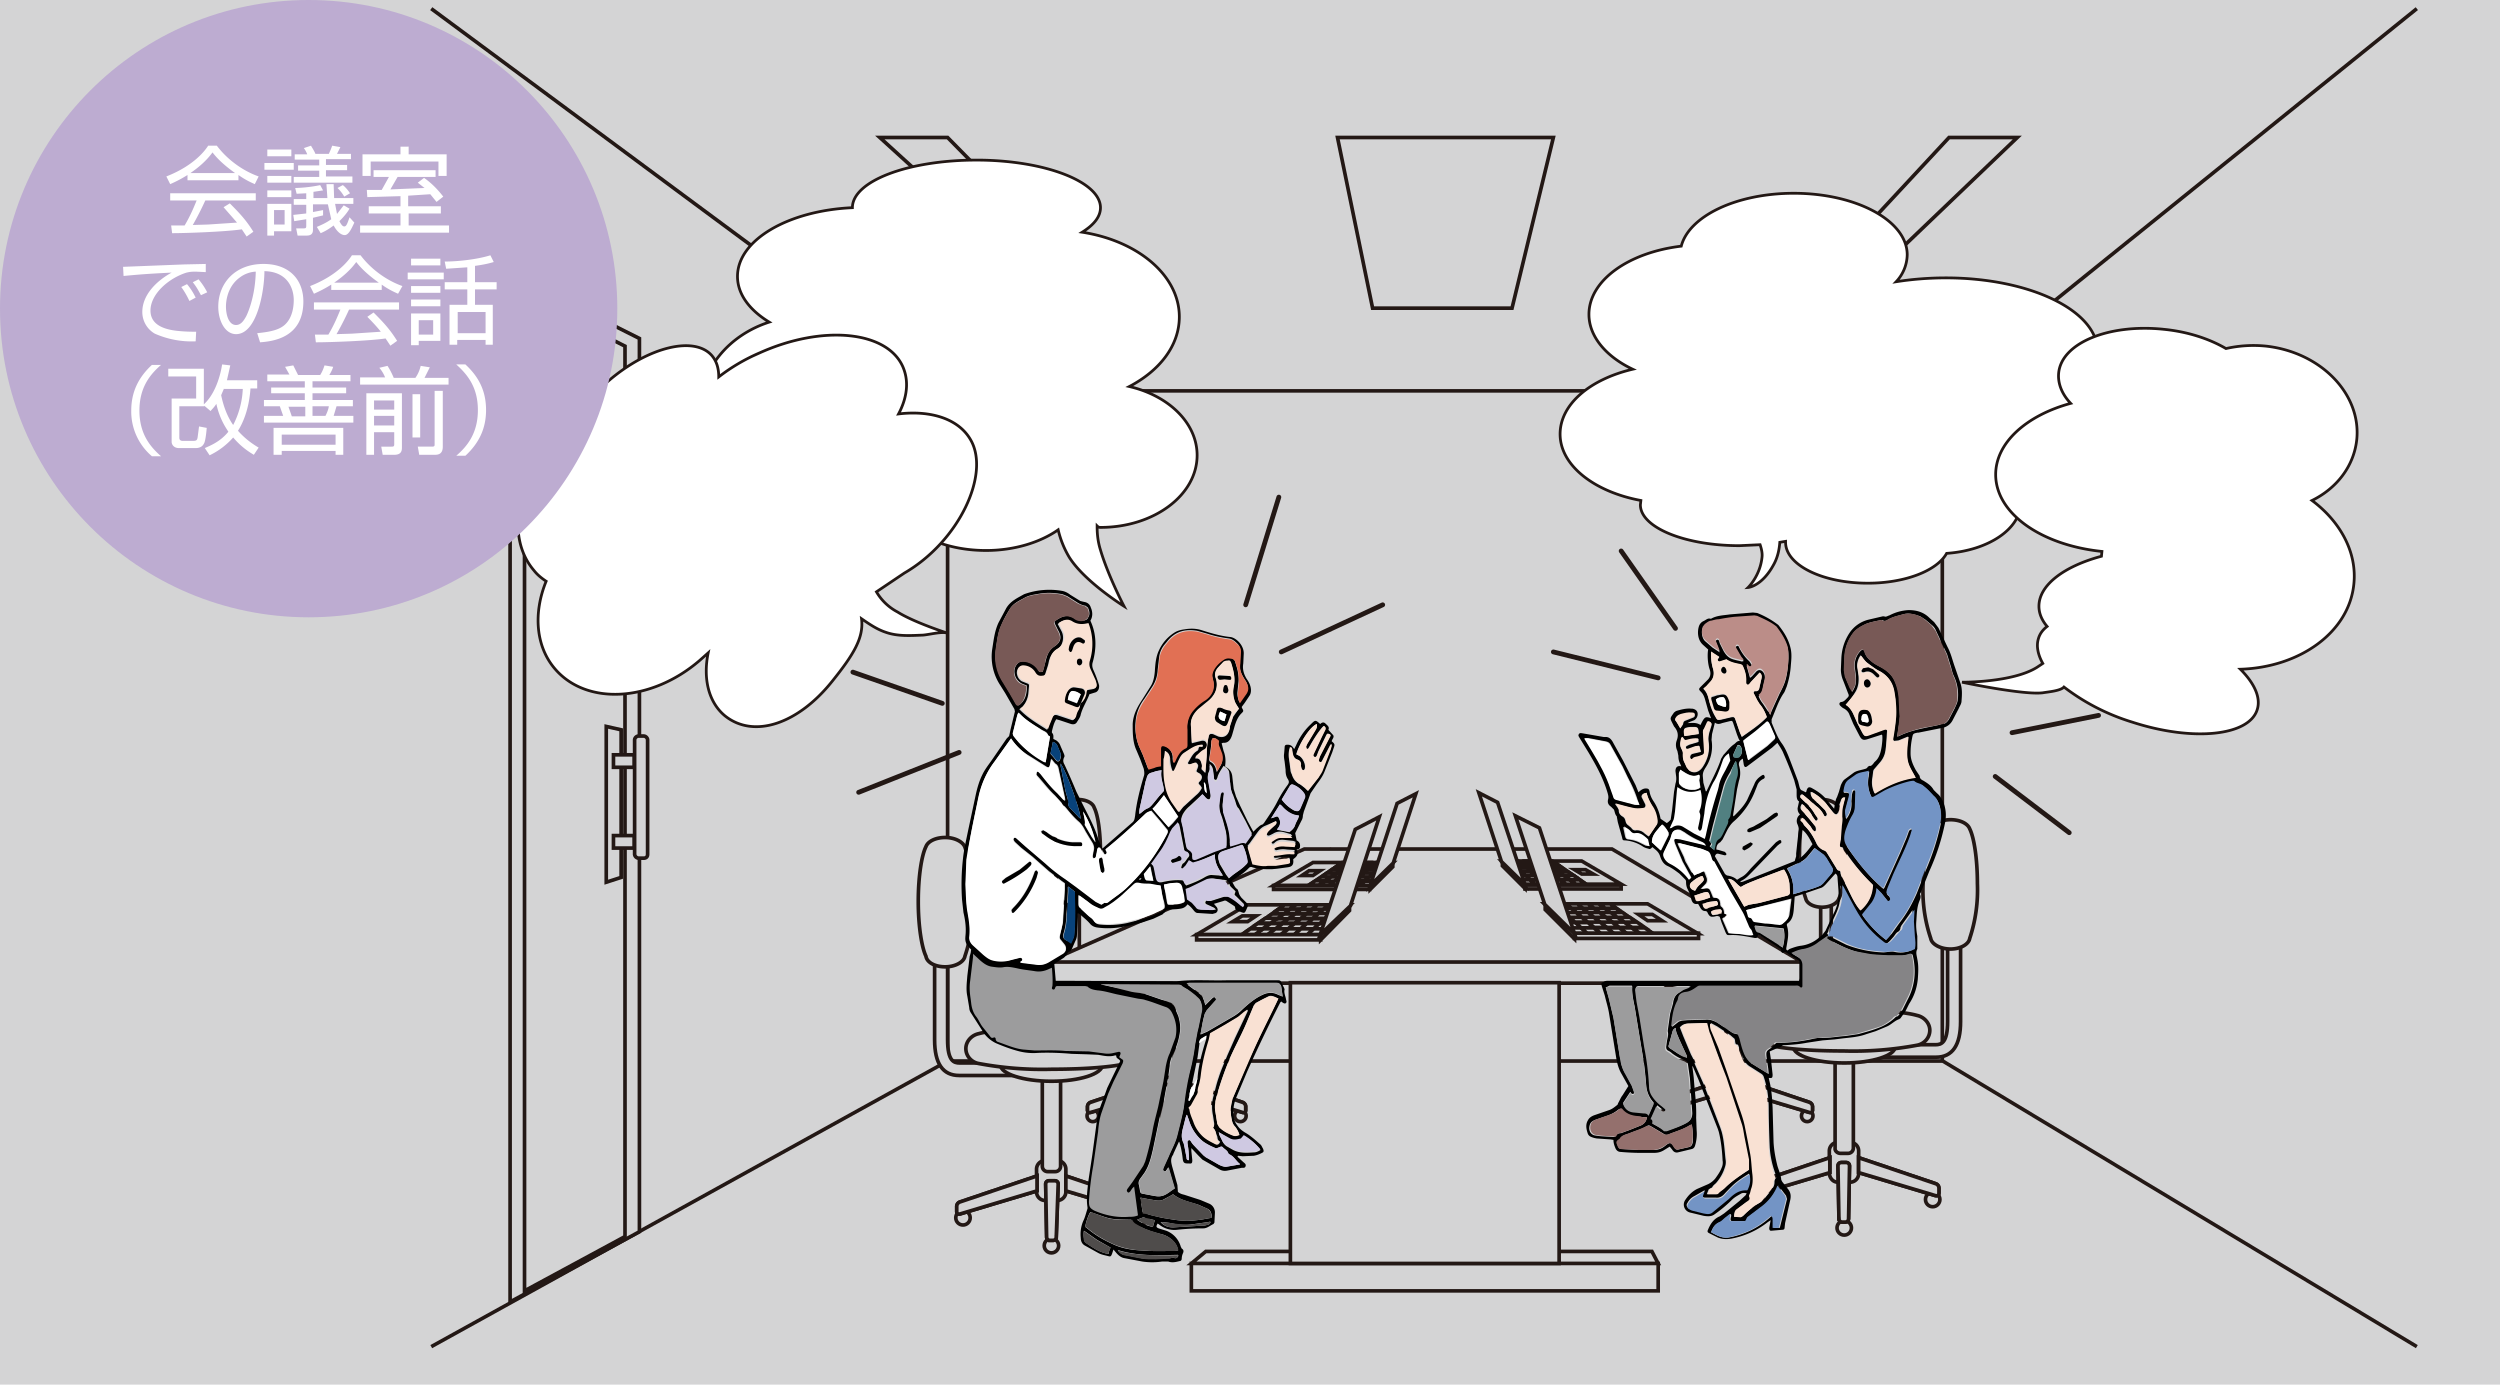 <svg version="1.1" id="レイヤー_1" xmlns="http://www.w3.org/2000/svg" x="0" y="0" width="520" height="288" xml:space="preserve"><style>.st21{fill:#fff}.st70{fill:#e17054}.st71{fill:#f9e1d3}.st72{fill:#785956}.st73{fill:#08427a}.st74{fill:#9c9c9d}.st92{fill:#518081}.st143,.st144{fill:none;stroke:#231815;stroke-width:.76;stroke-miterlimit:10}.st144{fill:#d4d4d5}.st145,.st149{fill:#fff}.st145,.st149,.st150{stroke:#231815;stroke-miterlimit:10}.st145{stroke-width:.226;stroke-linecap:round;stroke-linejoin:round}.st149{stroke-width:.577}.st150{fill:#d1d1d2;stroke-width:.76}.st153{fill:#7394c5}.st154{fill:#94706d}.st156{fill:#cfc9e2}.st157{fill:#4f4c4b}</style><path d="M0 0v288h520V0H0z" fill="#d4d4d5"/><path class="st143" d="M197.1 81.3H404v139.4H197.1zm0 0L89.7 1.8m314.4 79.5 98.6-79.5m-98.6 218.9 98.6 59.4m-305.6-59.4L89.7 280.1"/><path class="st144" d="m133 256.2-26.9 14.6V56.9L133 70.4z"/><path class="st144" d="m130 257.2-20.9 11.3v-207L130 72z"/><path class="st144" d="m129.2 182.5-3.1 1v-32.4l3.1.7zm4.7-4h-1.1a.9.9 0 0 1-.8-.8v-23.8c0-.4.4-.8.8-.8h1.1c.4 0 .8.4.8.8v23.8c0 .5-.3.8-.8.8z"/><path class="st144" d="M127.6 173.8h4.3v2.6h-4.3zm0-16.8h4.3v2.6h-4.3z"/><path class="st143" d="M323.1 28.6h-44.9l7.3 35.5h29zM222 64.1h10l-34.9-35.5H183zm160.5 0h-10.1l33-35.5h14.2z"/><path class="st144" d="M243.7 229.1h-2.1c-.8 0-1.5-.7-1.5-1.5v-3.9c0-.8.7-1.5 1.5-1.5h2.1c.8 0 1.5.7 1.5 1.5v3.9c0 .8-.7 1.5-1.5 1.5z"/><circle class="st144" cx="242.6" cy="237" r="1.2"/><path class="st144" d="M241.4 207.5h-14.8c-2.8 0-4.3-2.1-4.3-6.2v-14.6h2.2v14.6c0 3.7 1.1 4 2 4h14.8v2.2z"/><path class="st144" d="M243.3 224.1H242a.9.9 0 0 1-.9-.9V206c0-.5.4-.9.9-.9h1.3c.5 0 .9.4.9.9v17.2c0 .5-.4.9-.9.9z"/><circle class="st144" cx="227.3" cy="232.1" r="1.2"/><path class="st144" d="M226.8 229.3c-.3.1-.6.5-.6.8v.9c0 .3.3.5.6.4l13.3-4v-2.6l-13.3 4.5z"/><path class="st144" d="M226.8 229.3c-.3.1-.6.5-.6.8v.9c0 .3.3.5.6.4l13.3-4v-2.6l-13.3 4.5z"/><circle class="st144" cx="258" cy="232.1" r="1.2"/><path class="st144" d="M258.5 229.3c.3.1.6.5.6.8v.9c0 .3-.3.5-.6.4l-13.3-4v-2.6l13.3 4.5z"/><path class="st144" d="M258.5 229.3c.3.1.6.5.6.8v.9c0 .3-.3.5-.6.4l-13.3-4v-2.6l13.3 4.5zm-15 6.1c0 .3-.3.6-.6.6h-.5a.6.6 0 0 1-.6-.6l-.2-9.2c0-.3.2-.6.6-.6h1c.3 0 .6.3.6.6l-.3 9.2z"/><path class="st144" d="M243.5 235.4c0 .3-.3.6-.6.6h-.5a.6.6 0 0 1-.6-.6l-.2-9.2c0-.3.2-.6.6-.6h1c.3 0 .6.3.6.6l-.3 9.2z"/><ellipse class="st144" cx="242.6" cy="205.6" rx="8.8" ry="2.9"/><path class="st144" d="M258 202.8c0-1.3-1.1-2.4-2.4-2.6-2.1-.6-7-1-12.7-1-5.8 0-10.7.4-12.8 1a2.7 2.7 0 0 0-2.3 2.6c0 1.2.9 2.3 2.2 2.6 2 .6 7 1 12.9 1 5.8 0 10.7-.4 12.8-1 1.2-.2 2.3-1.3 2.3-2.6zm-33.8-14.1c1.8 0 3.2-.8 3.4-1.8a25 25 0 0 0 1.3-9.4c0-4.3-.5-7.9-1.3-9.5-.3-1-1.7-1.7-3.4-1.7-1.6 0-3 .7-3.4 1.6-.8 1.5-1.4 5.2-1.4 9.5s.5 7.9 1.3 9.5c.4 1 1.8 1.8 3.5 1.8zm135.4 40.4h2.1c.8 0 1.5-.7 1.5-1.5v-3.9c0-.8-.7-1.5-1.5-1.5h-2.1c-.8 0-1.5.7-1.5 1.5v3.9c0 .8.6 1.5 1.5 1.5z"/><circle class="st144" cx="360.6" cy="237" r="1.2"/><path class="st144" d="M361.8 207.5h14.8c2.8 0 4.3-2.1 4.3-6.2v-14.6h-2.2v14.6c0 3.7-1.1 4-2 4h-14.8v2.2z"/><path class="st144" d="M359.9 224.1h1.3c.5 0 .9-.4.9-.9V206c0-.5-.4-.9-.9-.9h-1.3c-.5 0-.9.4-.9.9v17.2c0 .5.4.9.9.9z"/><circle class="st144" cx="375.9" cy="232.1" r="1.2"/><path class="st144" d="M376.4 229.3c.3.1.6.5.6.8v.9c0 .3-.3.5-.6.4l-13.3-4v-2.6l13.3 4.5z"/><path class="st144" d="M376.4 229.3c.3.1.6.5.6.8v.9c0 .3-.3.5-.6.4l-13.3-4v-2.6l13.3 4.5z"/><circle class="st144" cx="345.3" cy="232.1" r="1.2"/><path class="st144" d="M344.8 229.3c-.3.1-.6.5-.6.8v.9c0 .3.3.5.6.4l13.3-4v-2.6l-13.3 4.5z"/><path class="st144" d="M344.8 229.3c-.3.1-.6.5-.6.8v.9c0 .3.3.5.6.4l13.3-4v-2.6l-13.3 4.5zm14.9 6.1c0 .3.3.6.6.6h.5c.3 0 .6-.3.6-.6l.2-9.2c0-.3-.2-.6-.6-.6h-1c-.3 0-.6.3-.6.6l.3 9.2z"/><path class="st144" d="M359.7 235.4c0 .3.3.6.6.6h.5c.3 0 .6-.3.6-.6l.2-9.2c0-.3-.2-.6-.6-.6h-1c-.3 0-.6.3-.6.6l.3 9.2z"/><ellipse class="st144" cx="360.6" cy="205.6" rx="8.8" ry="2.9"/><path class="st144" d="M345.3 202.8c0-1.3 1.1-2.4 2.4-2.6 2.1-.6 7-1 12.7-1 5.8 0 10.7.4 12.8 1 1.3.2 2.3 1.3 2.3 2.6 0 1.2-.9 2.3-2.2 2.6-2 .6-7 1-12.9 1-5.8 0-10.7-.4-12.8-1a2.7 2.7 0 0 1-2.3-2.6zm33.7-14.1c-1.8 0-3.2-.8-3.4-1.8a25 25 0 0 1-1.3-9.4c0-4.3.5-7.9 1.3-9.5.3-1 1.7-1.7 3.4-1.7 1.6 0 3 .7 3.4 1.6.8 1.5 1.4 5.2 1.4 9.5s-.5 7.9-1.3 9.5c-.3 1-1.8 1.8-3.5 1.8zm-159.1 61h-2.5c-1 0-1.8-.8-1.8-1.8v-4.7c0-1 .8-1.8 1.8-1.8h2.5c1 0 1.8.8 1.8 1.8v4.7c0 1-.8 1.8-1.8 1.8z"/><circle class="st144" cx="218.7" cy="259.1" r="1.5"/><path class="st144" d="M217.2 223.7h-17.7c-3.4 0-5.1-2.5-5.1-7.4v-17.5h2.7v17.5c0 4.4 1.3 4.8 2.5 4.8h17.7v2.6z"/><path class="st144" d="M219.5 243.7h-1.6c-.6 0-1.1-.5-1.1-1.1v-20.7c0-.6.5-1.1 1.1-1.1h1.6c.6 0 1.1.5 1.1 1.1v20.7c0 .6-.5 1.1-1.1 1.1z"/><circle class="st144" cx="200.3" cy="253.3" r="1.5"/><path class="st144" d="M199.7 250a1 1 0 0 0-.7.9v1.1c0 .4.3.6.7.5l16-4.8v-3.1l-16 5.4z"/><path class="st144" d="M199.7 250a1 1 0 0 0-.7.9v1.1c0 .4.3.6.7.5l16-4.8v-3.1l-16 5.4z"/><circle class="st144" cx="237.1" cy="253.3" r="1.5"/><path class="st144" d="M237.7 250c.4.1.7.5.7.9v1.1c0 .4-.3.6-.7.5l-16-4.8v-3.1l16 5.4z"/><path class="st144" d="M237.7 250c.4.1.7.5.7.9v1.1c0 .4-.3.6-.7.5l-16-4.8v-3.1l16 5.4zM219.7 257.3c0 .4-.3.7-.7.7h-.6a.7.7 0 0 1-.7-.7l-.2-11c0-.4.3-.7.7-.7h1.2c.4 0 .7.3.7.7l-.4 11z"/><path class="st144" d="M219.7 257.3c0 .4-.3.7-.7.7h-.6a.7.7 0 0 1-.7-.7l-.2-11c0-.4.3-.7.7-.7h1.2c.4 0 .7.3.7.7l-.4 11z"/><ellipse class="st144" cx="218.7" cy="221.5" rx="10.6" ry="3.4"/><path class="st144" d="M237.1 218.1c0-1.6-1.3-2.9-2.9-3.1-2.5-.7-8.4-1.2-15.3-1.2s-12.9.5-15.3 1.2c-1.5.3-2.7 1.6-2.7 3.1s1.1 2.8 2.6 3.1a72 72 0 0 0 15.4 1.2c6.9 0 12.9-.5 15.3-1.2a3.1 3.1 0 0 0 2.9-3.1zm-40.5-17c2.1 0 3.9-1 4.1-2.2a31 31 0 0 0 1.6-11.3 32 32 0 0 0-1.6-11.4c-.4-1.1-2.1-2-4.1-2-2 0-3.6.8-4 1.9-.9 1.8-1.6 6.2-1.6 11.4 0 5.1.7 9.5 1.6 11.4.2 1.3 1.9 2.2 4 2.2zM382.3 245.9h2.5c1 0 1.8-.8 1.8-1.8v-4.7c0-1-.8-1.8-1.8-1.8h-2.5c-1 0-1.8.8-1.8 1.8v4.7c.1 1 .8 1.8 1.8 1.8z"/><circle class="st144" cx="383.6" cy="255.4" r="1.5"/><path class="st144" d="M385 219.9h17.7c3.4 0 5.1-2.5 5.1-7.4V195h-2.7v17.5c0 4.4-1.3 4.8-2.5 4.8H385v2.6z"/><path class="st144" d="M382.8 239.9h1.6c.6 0 1.1-.5 1.1-1.1v-20.7c0-.6-.5-1.1-1.1-1.1h-1.6c-.6 0-1.1.5-1.1 1.1v20.7c-.1.6.5 1.1 1.1 1.1z"/><circle class="st144" cx="402" cy="249.5" r="1.5"/><path class="st144" d="M402.6 246.2c.4.1.7.5.7.9v1.1c0 .4-.3.6-.7.5l-16-4.8v-3.1l16 5.4z"/><path class="st144" d="M402.6 246.2c.4.1.7.5.7.9v1.1c0 .4-.3.6-.7.5l-16-4.8v-3.1l16 5.4z"/><circle class="st144" cx="365.2" cy="249.5" r="1.5"/><path class="st144" d="M364.6 246.2a1 1 0 0 0-.7.9v1.1c0 .4.3.6.7.5l16-4.8v-3.1l-16 5.4z"/><path class="st144" d="M364.6 246.2a1 1 0 0 0-.7.9v1.1c0 .4.3.6.7.5l16-4.8v-3.1l-16 5.4zM382.5 253.5c0 .4.3.7.7.7h.6c.4 0 .7-.3.7-.7l.2-11c0-.4-.3-.7-.7-.7h-1c-.4 0-.7.3-.7.7l.2 11z"/><path class="st144" d="M382.5 253.5c0 .4.3.7.7.7h.6c.4 0 .7-.3.7-.7l.2-11c0-.4-.3-.7-.7-.7h-1c-.4 0-.7.3-.7.7l.2 11z"/><ellipse class="st144" cx="383.6" cy="217.7" rx="10.6" ry="3.4"/><path class="st144" d="M365.2 214.3c0-1.6 1.3-2.9 2.9-3.1 2.5-.7 8.4-1.2 15.3-1.2s12.9.5 15.3 1.2c1.5.3 2.7 1.6 2.7 3.1s-1.1 2.8-2.6 3.1a72 72 0 0 1-15.4 1.2c-6.9 0-12.9-.5-15.3-1.2a3.1 3.1 0 0 1-2.9-3.1zm40.5-16.9c-2.1 0-3.9-1-4.1-2.2a31 31 0 0 1-1.6-11.3c0-5.1.7-9.5 1.6-11.4.4-1.1 2.1-2 4.1-2 2 0 3.6.8 4 1.9.9 1.8 1.6 6.2 1.6 11.4a32 32 0 0 1-1.6 11.4c-.2 1.2-1.9 2.2-4 2.2z"/><path class="st145" d="m306.1 197.9-1.7 5.4H295a158 158 0 0 1 3.2-5.4h7.9z"/><path class="st145" d="M299.2 200.9h3l.4-1.1h-2.9zm-6.2 1.3-.7 1.1h-2.7l.8-1.1h2.6z"/><path class="st145" d="m293.6 201.3-.7 1h-2.6l.7-1h2.6zm-1.8-1h2.5l-.6.9h-2.6l.7-.9zm1.2-1.6.6-.8h2.3l-.5.8H293z"/><path class="st145" d="M292.4 199.5h2.4l-.6.9h-2.5l.7-.9zm.6-.8h2.3l-.5.8h-2.4l.6-.8zM294.8 199.5h2.4l-.5.9h-2.5l.6-.9zm.6-.8h2.3l-.5.8h-2.4l.6-.8z"/><path class="st145" d="M294.2 200.3h2.5l-.5.9h-2.6l.6-.9zm1.7-2.4h2.3l-.5.8h-2.3l.5-.8zm-2.3 3.4h2.6l-.6 1H293l.6-1z"/><path class="st145" d="m295.6 202.2-.6 1.1h-2.7l.7-1.1h2.6zm-4.5-.9-.7 1h-2.6l.8-1h2.5zm-1.1-1.8.7-.8h2.3l-.6.8H290zm.7-.8.7-.8h2.3l-.6.8h-2.4zm1.1 1.6-.7.9h-2.6l.8-.9h2.5z"/><path class="st145" d="m290.3 202.2-.8 1.1h-2.7l.9-1.1h2.6zm-.3-2.7h2.4l-.7.9h-2.5l.8-.9zm-7.6 2.7h-2.6l1.1-1h2.6l-1.1 1zm2.8-2.7-.9.9h-2.5l.9-.9h2.5z"/><path class="st145" d="M283.4 201.3h-2.6l1-.9h2.5l-.9.9zm1.8-1.8h-2.4l.9-.8h2.3l-.8.8zm-1.5-.8.9-.8h2.3l-.8.8h-2.4zm-2.3 4.6h-2.7l1.2-1.1h2.6l-1.1 1.1zm7.1-2H286l.8-.9h2.5l-.8.9zm.8-1h-2.5l.8-.9h2.4l-.7.9z"/><path class="st145" d="m287.6 199.5.8-.8h2.3l-.7.8h-2.4zm.8-.8.7-.8h2.3l-.7.8h-2.3zm-.7 3.5-.9 1.1h-2.7l1-1.1h2.6z"/><path class="st145" d="M288.5 201.3a7 7 0 0 0-.8 1h-2.6l.9-1h2.5z"/><path class="st145" d="M285.1 202.2h-2.6l1-1h2.6l-1 1zm0 0-1 1.1h-2.7l1.1-1.1h2.6zm.9-3.5.8-.8h2.3l-.7.8H286zm.8 1.6h-2.5l.9-.9h2.4c-.2.4-.5.6-.8.9z"/><path class="st145" d="M286 201.3h-2.6l.9-.9h2.5l-.8.9zm2.4-2.6-.8.8h-2.4l.8-.8h2.4z"/><path fill="#fff" stroke="#231815" stroke-width=".2" stroke-linecap="round" stroke-linejoin="round" stroke-miterlimit="10" d="m276.8 176.4-7.1 2 8.8 25 5.8-5.5z"/><path fill="#fff" stroke="#231815" stroke-width=".2" stroke-linecap="round" stroke-linejoin="round" stroke-miterlimit="10" d="m276.4 177.6-5.4 1.6 7.5 21.5 4.7-3.7z"/><path class="st144" d="M247.8 262.8h97.1v5.7h-97.1zm3-2.5-3 2.5h97.1l-1.3-2.5z"/><path fill="#fff" stroke="#231815" stroke-width=".6" stroke-miterlimit="10" d="M217.8 200.1h156.9v4.4H217.8z"/><path class="st144" d="M217.8 200.1h156.9v4.4H217.8zm117.5-23.5h-64l-53.5 23.5h157z"/><path class="st144" d="M268.4 204.4h55.9v58.4h-55.9z"/><path class="st149" d="M228.9 109.7c11.1 0 20.1-6.7 20.1-15 0-6.7-5.9-12.4-14.1-14.3 6.3-3.3 10.4-8.5 10.4-14.5 0-8.6-8.6-15.8-20.2-17.6 2.4-1.5 3.8-3.2 3.8-5.1 0-5.4-11.6-9.9-25.8-9.9-14.3 0-25.8 4.4-25.8 9.9-13.3.6-23.9 6.7-23.9 14.3 0 3.7 2.5 7 6.6 9.5-8.4 2.7-14.4 9.8-14.4 18.1 0 10.6 9.7 19.2 21.8 19.2h.1c3.9 3 9.4 4.8 15.5 4.8 1.8 0 3.5-.2 5.2-.5 3.6 3.6 9.8 5.9 16.9 5.9 5.9 0 11.3-1.7 15-4.3a20 20 0 0 0 2.3 5.7c3.2 5.1 11.4 10.2 11.4 10.2s-3.3-6.3-4.9-11.7c-.6-1.9-.7-3.6-.7-5 .3.3.5.3.7.3zm208.3-19.3c0-3.5-2.3-6.6-6-9 3.2-2.4 5.1-5.3 5.1-8.3 0-8.5-14.1-15.3-31.6-15.3-3.6 0-7.1.3-10.3.8a8.4 8.4 0 0 0 2.3-5.6c0-7.1-10.6-12.8-23.6-12.8-12 0-21.8 4.8-23.4 11-10.9 1.3-19.2 7.1-19.2 14.2 0 4.6 3.6 8.8 9.1 11.4-8.9 2.1-15.1 7.3-15.1 13.5 0 6.5 7.1 12 16.8 13.8l-.1.9c0 4.7 9.2 8.5 20.6 8.5l4.3-.2c.3.9.5 1.8.4 2.6-.4 3.9-2.9 6.3-2.9 6.3s2.9-.2 5.4-4.9c.8-1.5 1.1-3.1 1.2-4.5l1.2-.2v.2c0 4.7 7.6 8.5 17.1 8.5 7.8 0 14.4-2.6 16.4-6.2 8.7-.6 15.4-5.1 15.4-10.5l-.2-1.4c9.8-1.4 17.1-6.6 17.1-12.8z"/><g><path class="st150" d="m273.1 179.4-8.2 4.8h7.3l7-4.8h-6.1z"/><path class="st150" d="M273.1 182.1h-2.3l1.5-1h2.3zm2.6 1.1-1.3.9h2.1l1.2-.9h-2z"/><path class="st150" d="m276.8 182.4-1.2.9h2l1.1-.9h-1.9zm3.1-.8H278l-1.1.8h2l1-.8zm1.9-1.5.9-.7H281l-1 .7h1.8z"/><path class="st150" d="M280.9 180.8H279l-1.1.8h1.9l1.1-.8zm.9-.7H280l-1 .7h1.9l.9-.7z"/><path class="st150" d="M279 180.8h-1.9l-1.1.8h1.9l1.1-.8zm1-.7h-1.8l-1 .7h1.9l.9-.7z"/><path class="st150" d="M278 181.6h-2l-1.2.8h2l1.2-.8zm3-2.2h-1.8l-1 .7h1.8l1-.7zm-4.2 3h-2l-1.3.9h2l1.3-.9z"/><path class="st150" d="m273.6 183.2-1.4.9h2.1l1.3-.9h-2zm5.2-.8-1.1.9h2l1.1-.9h-2zm4-1.6.9-.7h-1.8l-.9.7h1.8zm.9-.7.9-.7h-1.8l-.9.7h1.8zm-3.8 1.5-1.1.8h2l1-.8h-1.9z"/><path class="st150" d="m277.7 183.2-1.2.9h2.1l1.2-.9h-2.1zm5.1-2.4h-1.9a7 7 0 0 0-1 .8h1.9a7 7 0 0 1 1-.8zm1.1 2.4h2l.9-.9h-2l-.9.9zm2.6-2.4-.8.8h1.9l.8-.8h-1.9z"/><path class="st150" d="M284.8 182.4h2l.8-.8h-1.9l-.9.8zm1.7-1.6h1.9l.7-.7h-1.8l-.8.7zm2.6-.7.7-.7H288l-.8.7h1.9zm-6.3 4.1h2.1l1-.9h-2l-1.1.9zm-2-1.8h2l.9-.8h-1.9l-1 .8zm1-.8h1.9l.9-.8h-1.9l-.9.8z"/><path class="st150" d="m284.6 180.8.8-.7h-1.8l-.9.7h1.9zm.9-.7.8-.7h-1.8l-.9.7h1.9zm-5.7 3.1-1.2.9h2.1l1.1-.9h-2z"/><path class="st150" d="m280.8 182.4-1.1.9h2l1-.9h-1.9z"/><path class="st150" d="M281.8 183.2h2l.9-.9h-2c-.2.4-.6.7-.9.9zm0 0-1.1.9h2.1l1-.9h-2zm5.5-3.1.8-.7h-1.8l-.8.7h1.8zm-3.6 1.5h1.9l.8-.8h-1.9a3 3 0 0 1-.8.8z"/><path class="st150" d="M282.8 182.4h2l.9-.8h-1.9l-1 .8zm2.7-2.3-.8.7h1.9l.8-.7h-1.9zm-20.6 4.1h20v.8h-20zm20.1.8 4.7-4.7v-.7l-4.7 4.6z"/><path class="st150" d="m294.5 165.1-3.9 2-5.6 17.1 4.8-4.7z"/></g><g><path class="st150" d="m259.4 188.2-10.5 6.2h9.4l9-6.2h-7.9z"/><path class="st150" d="M259.5 191.7h-3.1l2-1.2h2.9zm3.2 1.5-1.7 1.2h2.7l1.6-1.2h-2.6zm1.5-1.1-1.5 1.1h2.6l1.4-1.1h-2.5zm3.9-1.1h-2.5l-1.4 1h2.6l1.3-1zm2.5-1.9 1.2-.9h-2.3l-1.2.9h2.3z"/><path class="st150" d="M269.4 190.1H267l-1.4 1h2.5l1.3-1zm1.2-1h-2.3l-1.3.9h2.4l1.2-.9z"/><path class="st150" d="M267 190.1h-2.4l-1.4 1h2.5l1.3-1zm1.3-1H266l-1.3.9h2.4l1.2-.9z"/><path class="st150" d="M265.7 191h-2.5l-1.5 1h2.6l1.4-1zm3.8-2.8h-2.3l-1.3.9h2.3l1.3-.9zm-5.3 3.9h-2.6l-1.6 1.1h2.6l1.6-1.1zm-4.1 1.1-1.8 1.2h2.7l1.7-1.2h-2.6zm6.7-1.1-1.4 1.1h2.6l1.4-1.1h-2.6zm5-2 1.1-.9h-2.3l-1.2.9h2.4zm1.2-1 1.1-.9h-2.3l-1.2.9h2.4zm-4.9 1.9-1.4 1h2.6l1.3-1h-2.5zm-2.8 2.2-1.6 1.2h2.7l1.5-1.2h-2.6z"/><path class="st150" d="M271.8 190.1h-2.4l-1.3 1h2.5l1.2-1zm1.4 3.1h2.6l1.1-1.1h-2.6l-1.1 1.1zm3.4-3.1-1.1 1h2.5l1-1h-2.4zm-2.2 2h2.6l1.1-1h-2.5l-1.2 1zm2.2-2h2.4l.9-.9h-2.3l-1 .9zm3.4-1 .9-.9h-2.3l-1 .9h2.4zm-8.1 5.3h2.7l1.2-1.2h-2.6l-1.3 1.2zm-2.6-2.3h2.6l1.2-1h-2.5l-1.3 1z"/><path class="st150" d="M270.6 191h2.5l1.1-1h-2.4l-1.2 1z"/><path class="st150" d="m274.2 190.1 1.1-.9H273l-1.1.9h2.3zm1.1-1 1-.9H274l-1.1.9h2.4zm-7.3 4.1-1.5 1.2h2.7l1.4-1.2H268zm1.3-1.1-1.4 1.1h2.6l1.3-1.1h-2.5z"/><path class="st150" d="M270.6 193.2h2.6l1.2-1.1h-2.6l-1.2 1.1zm0 0-1.4 1.2h2.7l1.3-1.2h-2.6zm7.1-4.1 1-.9h-2.3l-1 .9h2.3zm-4.6 1.9h2.5l1.1-1h-2.4l-1.2 1zm-1.2 1.1h2.6l1.1-1h-2.5l-1.2 1zm3.4-3-1.1.9h2.4l1-.9h-2.3zm-26.4 5.3h25.8v1.1h-25.8zm25.8 1.1 6-6.1v-.9l-6 5.9z"/><path class="st150" d="m286.9 169.9-5 2.6-7.3 21.9 6.3-6z"/></g><g><path class="st150" d="m329 179.1 8.2 4.8h-7.3a508 508 0 0 0-7-4.8h6.1z"/><path class="st150" d="M329 181.8h2.4l-1.6-.9h-2.3zm-2.5 1.2 1.3.9h-2.1l-1.2-.9h2zm-1.2-.9 1.2.9h-2l-1.1-.9h1.9z"/><path class="st150" d="M322.2 181.3h1.9l1.1.8h-2l-1-.8zm-1.9-1.5-.9-.7h1.8l1 .7h-1.9z"/><path class="st150" d="M321.2 180.6h1.9l1.1.8h-1.9l-1.1-.8zm-.9-.8h1.8l1 .7h-1.9l-.9-.7z"/><path class="st150" d="M323.1 180.6h1.9l1.1.8h-1.9l-1.1-.8zm-1-.8h1.8l1 .7H323l-.9-.7z"/><path class="st150" d="M324.2 181.3h1.9l1.2.8h-2l-1.1-.8zm-3.1-2.2h1.8l1 .7h-1.8l-1-.7z"/><path class="st150" d="M325.3 182.1h2l1.3.9h-2l-1.3-.9zm3.2.9 1.4.9h-2.1l-1.3-.9h2zm-5.2-.9 1.1.9h-2l-1.1-.9h2zm-3.9-1.5-.9-.7h1.8l.9.7h-1.8zm-.9-.8-.9-.7h1.8l.9.7h-1.8z"/><path class="st150" d="m322.2 181.3 1.1.8h-2l-1-.8h1.9zm2.2 1.7 1.2.9h-2.1l-1.2-.9h2.1z"/><path class="st150" d="M319.4 180.6h1.9l1 .8h-1.9l-1-.8zm-1.1 2.4h-2l-.9-.9h2l.9.9zm-2.7-2.4.8.8h-1.9l-.8-.8h1.9z"/><path class="st150" d="M317.3 182.1h-2l-.8-.8h1.9l.9.8zm-1.7-1.5h-1.9l-.7-.7h1.8l.8.7zm-2.6-.8-.7-.7h1.8l.8.7H313zm6.3 4.1h-2.1l-1-.9h2l1.1.9zm2-1.8h-2l-.9-.8h1.9l1 .8z"/><path class="st150" d="M320.3 181.3h-1.9l-.9-.8h1.9l.9.8z"/><path class="st150" d="m317.5 180.6-.8-.7h1.8l.9.7h-1.9zm-.8-.8-.8-.7h1.8l.9.7h-1.9zm5.7 3.2 1.2.9h-2.1l-1.1-.9h2zm-1.1-.9 1.1.9h-2l-1-.9h1.9zm-1 .9h-2l-.9-.9h2l.9.9z"/><path class="st150" d="m320.3 183 1.1.9h-2.1l-1-.9h2zm-5.5-3.2-.8-.7h1.8l.8.7h-1.8zm3.6 1.5h-1.9l-.8-.8h1.9l.8.8z"/><path class="st150" d="M319.3 182.1h-2l-.9-.8h1.9l1 .8zm-2.6-2.3.8.7h-1.9l-.8-.7h1.9z"/><path transform="rotate(-180 327.2 184.4)" class="st150" d="M317.2 183.9h20v.8h-20z"/><path class="st150" d="m317.2 184.8-4.7-4.7v-.8l4.7 4.6z"/><path class="st150" d="m307.6 164.9 3.9 2 5.7 17.1-4.9-4.8z"/></g><g><path class="st150" d="m342.7 188 10.5 6.2h-9.4a2710 2710 0 0 0-9-6.2h7.9z"/><path class="st150" d="M342.7 191.5h3l-2-1.3h-2.9zm-3.3 1.5 1.7 1.2h-2.7l-1.6-1.2h2.6zm-1.5-1.2 1.5 1.1h-2.6l-1.4-1.1h2.5zm-3.9-1h2.5l1.4 1h-2.6l-1.3-1zm-2.5-1.9-1.2-.9h2.3l1.2.9h-2.3zm1.2.9h2.4l1.4 1H334l-1.3-1zm-1.2-.9h2.3l1.3.9h-2.4l-1.2-.9z"/><path class="st150" d="M335.1 189.8h2.4l1.4 1h-2.5l-1.3-1zm-1.3-.9h2.3l1.3.9H335l-1.2-.9zm2.7 1.9h2.5l1.5 1h-2.6l-1.4-1zm-3.9-2.8h2.3l1.3.9h-2.3l-1.3-.9zm5.3 3.8h2.6l1.6 1.1h-2.6a9 9 0 0 1-1.6-1.1zm4.2 1.2 1.8 1.2h-2.7l-1.7-1.2h2.6zm-6.8-1.2 1.4 1.1h-2.6l-1.4-1.1h2.6zm-5-2-1.1-.9h2.3l1.2.9h-2.4zm-1.2-.9-1.1-.9h2.3l1.2.9h-2.4zm4.9 1.9 1.4 1h-2.6l-1.3-1h2.5zm2.8 2.2 1.6 1.2h-2.7l-1.5-1.2h2.6zm-6.5-3.2h2.4l1.3 1h-2.5l-1.2-1zm-1.4 3.2h-2.6l-1.1-1.1h2.6l1.1 1.1zm-3.4-3.2 1.1 1h-2.5l-1-1h2.4zm2.2 2h-2.6l-1.1-1h2.5l1.2 1zm-2.2-2h-2.4l-.9-.9h2.3l1 .9zm-3.4-.9-.9-.9h2.3l1 .9h-2.4zm8.1 5.3h-2.7l-1.2-1.2h2.6l1.3 1.2z"/><path class="st150" d="M332.8 191.8h-2.6l-1.2-1h2.5l1.3 1zm-1.3-1H329l-1.1-1h2.4l1.2 1zm-3.6-1-1.1-.9h2.3l1.1.9h-2.3zm-1.1-.9a10 10 0 0 1-1-.9h2.3l1.1.9h-2.4zm7.4 4.1 1.5 1.2H333l-1.4-1.2h2.6zm-1.4-1.2 1.4 1.1h-2.6l-1.3-1.1h2.5zm-1.3 1.2h-2.6l-1.2-1.1h2.6l1.2 1.1z"/><path class="st150" d="m331.5 193 1.4 1.2h-2.7l-1.3-1.2h2.6zm-7-4.1-1-.9h2.3l1 .9h-2.3zm4.5 1.9h-2.5l-1.1-1h2.4l1.2 1zm1.2 1h-2.6l-1.1-1h2.5l1.2 1zm-3.4-2.9 1.1.9h-2.4l-1-.9h2.3z"/><path transform="rotate(-180 340.4 194.7)" class="st150" d="M327.5 194.2h25.8v1.1h-25.8z"/><path class="st150" d="m327.5 195.3-6.1-6.1v-1l6.1 6zm-12.3-25.6 5 2.5 7.3 22-6.2-6.1z"/></g><path d="m266 103.4-6.9 22.4m7.4 9.8 21.1-9.8m148.9 23-18 3.6m-3.5 9.1 15.4 11.7m-93.2-58.6 11.3 16.1m-3.6 10.3-21.8-5.4m-145.7 4.2 18.6 6.5m3.5 10.2-20.9 8.3" fill="#fff" stroke-linecap="round" stroke-linejoin="round" stroke="#231815" stroke-miterlimit="10"/><path class="st149" d="m182.3 123.1 5.8-3.9c11.4-6.6 17.9-20.6 13.8-27.7-2.5-4.4-8.3-6.2-15-5.4 1.8-3.4 2.2-6.8.9-9.8-3.3-7.5-16.7-8.8-29.8-2.9a38.9 38.9 0 0 0-8.5 5c0-1.7-.4-3.2-1.4-4.4-3.6-4.2-13.2-1.9-21.5 5.2a31 31 0 0 0-8.7 11.6l-1.6 1.3c-8.9 7.7-11.2 19.6-5.2 26.6.7.9 1.6 1.6 2.5 2.2-2.7 6.6-2.2 13.6 1.9 18.3 6.6 7.6 20 6.8 30-1.8l1.8-1.6c-1.1 5.4.1 10.3 3.5 13.1 6 4.8 15.2 1.7 22.3-7.2 4.5-5.6 6.6-9.1 6.1-13 1.6 1.1 3.2 2.2 5 2.8 2.5.9 5.2.7 7.8.6 1.3-.1 3.9-.8 5.1-.4 0 0-6.9-2.2-10.4-4.4a11 11 0 0 1-4.4-4.2zm307.9-31.6c1-9.5-7.4-18.2-18.8-19.5a26 26 0 0 0-8.4.5c-3.4-2-7.9-3.5-12.9-4-11.4-1.2-21.3 2.8-21.9 9.1-.2 2.2.7 4.4 2.5 6.3-9.2 2.5-15.6 8.2-15.6 14.8 0 8.1 9.5 14.7 22.1 16l-.1 1c-7.8 2.1-13 6-13 10.4 0 1.5.6 2.9 1.7 4.2-.9.7-1.5 1.5-1.8 2.5-.5 1.6-.1 3.4.9 5.2l-1.2.8c-5.1 3.2-15.6 3.1-15.6 3.1s12.7 2.7 16.8 2.2c1.2-.2 3.7-.4 4.4-1.2a45 45 0 0 0 14.2 7.3c12.6 4.1 24.3 2.9 26-2.6.8-2.5-.6-5.5-3.5-8.4 12.4-.4 22.6-7.7 23.6-17.7.7-6.6-2.8-13-8.7-17.4 5.1-2.5 8.7-7.1 9.3-12.6z"/><g><path d="m347.5 170.5.3-2 .4-3.8.3-1.7c.2-.6.2-1.2.1-1.8l-.1-.8c0-.8.4-1.2 1.2-1l-.2-.5c-.3-.5-.4-1.1-.4-1.7l-.2-1c-.3-.6-.4-1.3-.2-2l.1-.3c.4-1.1.1-2-.6-2.8l-.2-.4c-.7-1.4-.7-1.2.2-2.5l.4-.3c1-.3 2.1-.6 3.2-.5h.2c.6.1 1 .4 1.1.9.1.6-.2 1.2-.7 1.5l-.8.3-.6.3c.9 0 1.8-.2 2.7.4l.3-.6c.6-1.1.8-1.2 1.9-.8l-.6-1.6-.7-2.5c-.2-.6-.4-1-.8-1.4-.5-.5-.5-.6 0-1.1l1.5-1.5c.5-.6.6-1.3.3-2.1-.4-1.2-.5-3-.3-4.1l-1.1-1c-1.1-1-1.2-2.7-.8-3.9.2-.5.5-.8.9-1 .5-.2.9-.7 1.5-.5h.1c1.2-.7 2.6-.7 3.9-.9l4.8-.4.9.1a18.3 18.3 0 0 1 4.4 2.5c1.2 1.5 2.2 3.1 2.6 5.1.2 1.1.1 2.1 0 3.2-.1 1.6-.4 3.1-.9 4.6-.2.4-.3.9-.6 1.3-1.1 1.6-1.7 3.6-2.5 5.4v.7l.7 1.7c.4.9.8 1.8 1.4 2.6.8 1.1 1.3 2.4 1.8 3.7l1.6 4.2.3 1.2c.1.3.2.6.5.7l.8.4.1-.1c.2-.9.5-1.2 1.3-.7 1.1.6 2.1 1.3 2.9 2.3l1.6 1.9.1-.6c.1-.6.2-1.3.5-1.8l.4-1.1.4-1.4c.2-.4.4-.9.8-1.2l1.9-1.4c.6-.4 1.4-.5 2.1-.7.3-.1.6-.1.8-.5l.3-.2c.4.1.6-.2.8-.4l.3-.4c1-.8 1.3-2 1.5-3.3.1-.8.2-1.6.1-2.3l-.1-.1-2.8.9c-.9.3-1.3.3-1.8-.6l-1.3-2.5-.8-1.9c-.2-.6-.6-1-1.1-1.3a2 2 0 0 1-.6-.4c-.2-.2-.4-.3-.4-.6s.3-.4.5-.4c.5-.1.8-.5 1.2-.9.3-.3.3-.5.1-.9l-1-2.6a6 6 0 0 1-.5-2.3l.1-2.4c.1-2 .7-3.8 1.8-5.4a6.7 6.7 0 0 1 3.8-2.6l3-.7h.3c.4.2.7-.1 1.1-.2a9.6 9.6 0 0 1 4-1.1c1.6 0 3.1.4 4.3 1.6l1 .9.9 1.2 1.9 4c.7 1.3 1 2.7 1.5 4.1l1.1 3.2c.5 1.3.4 2.6.3 3.9 0 .6-.4 1.1-.6 1.6l-1.3 2.5a3 3 0 0 1-2.1 1.5l-5 1h-.2c-.9.2-.9.2-1.1 1.2-.2 1-.3 2-.3 3.1 0 1.3.5 2.4 1.1 3.5l.6.9.2.3c0 .6.4.8.8 1 .8.5 1.6 1 2.1 1.9l.7.7c.5.4.9 1 1.2 1.6.7 1.6.8 3.2.4 4.9a46 46 0 0 1-3.2 9.7l-1.8 4.5c-.1.1-.2.3-.1.4.2.5 0 .9-.2 1.4-.5 1.3-.5 2.6-.6 4-.1 1.1 0 2.1.2 3.2v2.7c-.4.7-.1 1.4 0 2.1.3 1.4.2 2.8.1 4.2-.2 1.9-.8 3.6-1.8 5.1l-.8 1.6-1 1.4-.3.2c-.9.3-1.6 1.1-2.5 1.5l-2.4 1-1.9.6c-1.6.6-3.3.7-5 .9l-1.6.2-2.5.2-3.3.5c-1.5.3-3 .4-4.5.5-.3 0-.6 0-.8.3-.2.2-.5.2-.8.3l-1.6.7.3 2 .3 2.8c0 .7-.1.8-.8.7l.1.5c.5 1.9.6 3.8.7 5.7l.2 7.2c.1 1.7.4 3.3.8 4.9.3 1 .7 1.8.8 2.9l.2.4 1.1 1.4c.7.8.8 1.6.5 2.7l-1 4.5-.1.9c0 .4-.2.5-.5.5l-2.3.2c-.3 0-.4-.2-.4-.6l.3-1.6-.6.4a17.3 17.3 0 0 1-7.4 3.4c-1 .2-2 .2-3-.2l-1.8-.9c-.4-.2-.4-.4-.2-.8.5-1.2 1.2-2.2 2.4-2.7l.9-.6 3.2-2.6 1.3-1.2.2-.4c-.5-.1-.9-.1-1.2.1-.7.4-1.3.7-1.9 1.3a26 26 0 0 1-3.6 3c-.7.5-1.5.4-2.2.3l-2.9-.7a1.7 1.7 0 0 1-.9-2.7c.6-.9 1.4-1.7 2.4-2.2l2.3-1c.6-.3 1.1-.7 1.5-1.2.5-.7 1-1.4 1.3-2.2.2-.4.3-1 .2-1.5-.1-2-.3-4-.8-6l-.2-.6-4-10.2-1.2-2.8h-.1l.2 1.5.1.9c.2 2.8.6 5.5.5 8.3l.1 2.6c.1 1 0 2.1-.3 3.1-.1.4-.3.7-.7.8l-2.9.7c-.5.1-.9-.1-1.2-.6l-.5-.6-1.3.8c-.7.4-1.3.5-2.1.5H341a51 51 0 0 1-3.9-.2c-.5 0-.9-.3-1.1-.8-.2-.5-.4-1-.4-1.7l-.6-.1-2.9-.2-.5-.1c-.6-.2-1.2-.3-1.4-1.1-.3-.9-.4-1.8.1-2.6.3-.6.9-.9 1.5-1.1l2.9-1c.6-.2 1.1-.6 1.6-1 .2-.1.2-.3.3-.5.3-.5.5-1.1.9-1.6l1.2-1.9-1.4-2.5c-.6-1-.9-2.1-1.1-3.2l-1.5-9.3c-.2-1.3-.6-2.5-.9-3.8l-.6-1.9c-.2-.7-.2-.7.4-1 .3-.2.7-.2 1-.2h39.6l.1-.5v-3.2c0-.3 0-.5-.3-.6a46 46 0 0 1-2.3-1.5c-.2-.1-.4-.3-.7-.1-.2.2-.5 0-.5-.3s-.2-.5-.4-.6l-4.1-2.7-.3-.1-.1.3c-.1.4-.2.4-.6.4-1.7-.3-3.4-.7-5.2-.6-.6 0-.6 0-.9-.6l-.8-2-.4-1.2a1 1 0 0 0-.9-.1c-.9.2-1.2.1-1.6-.7-.1-.3-.3-.4-.5-.4-.6 0-.9-.4-1.2-1l-.3-.5c-1 .2-1.3-.4-1.5-1.3-.1-.6-.4-1.2-.7-1.8-.2-.4-.3-.9-.3-1.4 0-.2 0-.4-.2-.6l-1.2-1.2c-.8-.6-1.6-1.2-2.5-1.6-.8-.4-1.2-1.1-1.5-2-.2-.6-.5-1-1-1.4l-.6-.5c-.2.2-.4.4-.6.4l-.7-.2a3 3 0 0 1-.8-.4 7.7 7.7 0 0 0-3.6-1.2c-.5 0-.5-.1-.6-.6l-.9-3.2-.2-1.1v-.1c-.4-.4-.4-.9-.6-1.4l-.6-.6c-.6-.4-.8-.9-.6-1.6.1-.5 0-.8-.1-1.2-.9-3.1-2.4-5.8-4-8.5l-1.9-3.1c-.1-.2-.3-.4-.1-.7.2-.3.4-.2.6-.2l4.6.8h.2c.9-.1 1.4.5 1.8 1.3l2 3.6 2.6 5.1.6 1.5c.5-.5 1-.8 1.5-.8s.7.1.8.6c.1.7.4 1.4.8 2a9.7 9.7 0 0 1 1.5 3.7l1.3.9.4-.3.4-.4zm32.7 24.2-1.7 1.3a7 7 0 0 1-3.3 1.5c-.8.1-1.6.4-2.4.8l.4.3 1 .6c.6.4 1 .9.9 1.7v4.3c-.1.3-.3.5-.5.2-.3-.3-.6-.3-1-.3h-19.7c-.2 0-.5 0-.7.2-.7.6-1.4 1-2.3 1.1-.8.1-1.5.5-1.7 1.5l-.1.3a12 12 0 0 0-1.3 5.4l1.4-1.1.6-.2 1.2-.1 3.7-.1c.9-.1 1.7.2 2.5.6l.6.4 2.7 1.8.7.2c.4 0 .5.2.6.5l.2.5c.4 1.3.6 2.5 1.2 3.7.3.6.7 1.2 1.3 1.5l3.4 2.1-.1-1.1-.3-2c-.2-1.6-.2-1.6 1-2.4l.6-.6c.2-.2.3-.4.6-.4h.7c2.1 0 4.2-.3 6.2-.7.8-.2 1.6-.4 2.5-.3 1.6 0 3.1-.3 4.7-.4l2.7-.4c1.5-.4 3-.8 4.5-1.4 1-.4 2-1 2.8-1.7.3-.2.5-.6.9-.6l.3-.3.7-1 1.1-2.2c1.5-2.8 1.8-5.9 1.1-9-.1-.5-.2-.5-.6-.4l-1.7.3h-2.7l-3.3-.2a19 19 0 0 1-3.3-.6c-2-.5-3.8-1.5-5.6-2.4-.8-.3-.8-.4-.5-.9l.6.2 3.2 1.6a23 23 0 0 0 7.7 1.6c.8 0 1.6-.3 2.4-.1 1.3.3 2.6.1 3.8-.5.2-.9.1-1.7 0-2.6l-.2-3.1.1-2v-.5l-2.3 3.2-.2.4c0 .5-.3.8-.5.9-.4.2-.6.6-.9 1l-.8.9c-.7.7-1 .8-1.8.2-2-1.6-3.8-3.5-5.2-5.8l-3-5.5-.3-.4v2.3l-.2 1.4c-.3 1.5-1 2.7-1.6 4-.3.6-.6 1.1-.7 1.8l-.3.6c.3 0 .3.2.2.4zm12.1.8 1.2-1.3 1.5-2.1c1.5-1.9 2.7-4 3.7-6.3l1.8-4.6c1.4-3.2 2.5-6.5 3.2-9.9.3-1.4.1-2.7-.4-4.1a4 4 0 0 0-1-1.5l-.8-.8c-.4-.5-.9-1-1.5-1.4-.6-.4-1.3-.4-1.8-.9h-.3l-.6.1c-1.8.4-3.5 1-5.2 1.9l-2.1 1.2c-.5.3-.7.2-.9-.4a6.4 6.4 0 0 1-.4-3.9l.1-1c-1 .2-1.9.3-2.7.8l-1.4 1c-.9.6-1 1.5-1.2 2.6h.5c.7 0 .8.3.6 1.1a25 25 0 0 0-.7 2.6c-.1.6.1 1.2.1 1.8a5 5 0 0 0 1.1-3.7l.1-1.4.1-.4c.1-.2.1-.5.4-.5.3 0 .3.3.3.6l-.1 2.9a4 4 0 0 1-.5 1.8c-.6 1-1 2-1.4 3.1-.5 1.3-.6 2.5.4 3.6l.1.2c2.1 3 4.3 5.7 7 8.1l.3.2.2-.3 3.2-7.1 1.4-3.3.5-1.4.4-.3c.2 0 .3.3.2.5l-.3 1c-1 2.7-2.3 5.3-3.5 8l-1.2 2.9c-.3.6-.4 1.1.2 1.5l.2.3.1.2c.1.2.1.4-.1.6-.2.2-.4.1-.5-.1l-1.2-1.5-1-1a6.7 6.7 0 0 1-1 3l-2 2.5c1.3 1.8 2.9 3.6 4.9 5.1zm2.3-42.3.4-.1c2.2-1.1 4.5-1.5 6.8-2l2.4-.5c.5-.1.9-.5 1.2-1l1.2-2.3c.2-.5.5-1 .6-1.6a9 9 0 0 0-.8-5.1c-.3-.6-.4-1.2-.6-1.9l-.8-2.6-2.3-4.9c-.2-.5-.5-.9-.9-1.2l-1.3-1.1-1.1-.7c-1.2-.4-2.4-.8-3.6-.4-1 .3-2.1.5-3.1 1.1-.3.2-.7.4-1.1.1-.1-.1-.3 0-.4 0-1 .2-2.1.4-3.1.8-1 .5-2 1-2.7 2a8.7 8.7 0 0 0-1.7 4.7l-.1 2.9.2 1.3a24.4 24.4 0 0 0 1.5 3.2l.5-1c.3-.8.3-1.7.2-2.6l-.2-1.5c-.1-1.3.3-2.4 1.1-3.3.5-.5.8-.5 1 .2a3 3 0 0 0 1.1 1.6c.6.6 1.4 1 2.1 1.4a6 6 0 0 1 3 2.9c.5 1.1.9 2.3.9 3.6l.2 3.8-.1 1.1-.5 3.1zm-20.5 25.5c1.2-.8 2.1-2 2.9-3.1-.6-1.1-1.1-2.2-2.1-3l-.1.4-.5 4.6-.1.6-.1.5zm-.5-.6v-.6l.5-4.6c.1-.5 0-.9-.2-1.4-.3-.6-.2-1.3.2-1.8l.3-.3c-.4-.4-.5-.8-.5-1.3l.3-1.4c-.5-.3-.5-1-.5-1.5v-1l-.5-1.9a90 90 0 0 0-2.2-5.5c-.3-.8-.8-1.5-1.3-2.3l-1.1 1-5.2 3.9c-.4.3-.6.1-.7-.4l-.2-1.2c-.7.4-1 .9-.7 1.7l.1.5a5 5 0 0 1-.2 2.4l-.4 1.8-.8 5.2v.4l.2-.1c1-1 2-2 2.7-3.3l1.5-3.3c.3-.8.8-1.3 1.4-1.7.4-.3.6-.3.7 0 .2.4-.1.6-.4.7-.5.3-.9.7-1.1 1.3l-.4 1a16 16 0 0 1-4.4 6.4c-.6.5-1 1.1-1.4 1.8l-1 2-.5.6c-.6.3-.8.8-.8 1.5l.5.1 1.3.4.3.4c0 .3-.2.3-.4.3l-.4-.1-.8-.2c-.4-.1-.6 0-.8.5l2.1 3.7.4.3c.8.1 1.6.4 2.1.9l.8-.5c.9-.4 1.5-1.2 2.1-1.9l5.2-5.4.6-.4c.2-.1.5-.1.5.2.1.3-.1.4-.3.5l-.5.4-5.3 5.5c-.7.7-1.3 1.4-2.2 1.8l-.3.3.6-.1 4.8-1.9 6-2.4.3-1zm-29.9 55.6 2.6 1.4h.6c1.4-.5 2.8-.9 4.1-1.7.7-.4 1-1 1-1.9l-.5-7.3-.4-2.8c-.1-.5-.3-.8-.7-.9-.9-.3-1.8-.8-2.6-1.4a3 3 0 0 0-.7-.5c-.5-.2-.6-.6-.5-1.1l.1-.8c.1-.7.4-1.4.2-2.1v-.3l.5-3.5.6-2.1c.1-1 .5-1.8 1.3-2.3l1.1-.7 1.3-.5-.5-.1h-10.3c-.5 0-.7.2-.6.7l.3 2.4.6 3.2 1 6.3c.4 2.7.9 5.4 1 8.1 0 .7.2 1.4.6 2 .5.9 1.2 1.5 2 2.1l.7.6c.1.1.1.3 0 .4-.1.1-.3.2-.4.1l-.3-.2-1.1-.9-1.2 2.7c.3.4.3.7.2 1.1zm17 19.4h1.6l.4-.3c.9-1 1.9-1.8 3.1-2.5l.9-.6 1.7-2.1c.4-.5.7-1 .7-1.7 0-.4.1-.7.4-1l-.3-1c-.6-1.7-1-3.5-1.1-5.4a203 203 0 0 1-.2-7.8c0-2.3-.3-4.5-1-6.6-.1-.4-.3-.6-.6-.8l-2.2-1.4c-.7-.4-1.2-1-1.5-1.8l-1.1-2.8c-.5-.1-.5-.1-.6-.7 0-.3-.1-.6-.3-.7l-.7-.6-2.7-1.8-1.3-.7c-.1.7.1 1.2.3 1.7l1.4 3.3 1.6 4.5 2.5 7.3c.6 1.6 1.2 3.2 1.5 5l.4 2 .6 3.1c.3 1.5.4 3 .5 4.5.1 1 .1 1.9-.2 2.8-.2.5-.2 1.1-.5 1.5v.3c.2.5-.1.7-.4 1l-2.4 1.8-.2.4c-.3.4-.3.7-.3 1.1zm7.5-104.4.3-.8 1.6-3.5c.5-1 1-1.9 1.3-3 .4-1.4.5-2.9.6-4.4 0-.8 0-1.6-.2-2.3-.5-1.6-1.3-2.8-2.3-4.1a17.8 17.8 0 0 0-4-2.2c-.2-.1-.4-.2-.6-.1l-4.2.3-3.2.5c-.5.1-1 .3-1.6.3-.5 0-.9.4-1.3.7l-.4.5c-.4.8-.2 2.2.5 2.8l1.5 1.3 1.5 1-.2-.6-.6-1.5c-.1-.2 0-.4.2-.5.2-.1.4 0 .5.3l.1.4.8 1.6c.4.7.9 1.3 1.6 1.6.7.3 1.5.4 2.2.6l.4-.1-.5-.6-1.1-1.9c-.1-.2-.1-.4.1-.6.2-.1.4-.1.5.2a9.8 9.8 0 0 0 2.2 3l.5.8-.2.4c-.1.1-.3 0-.4 0l-.4-.4-.1.1.7 2.5.4-.3.9-1c.5-.5 1.1-.4 1.5.2.3.4.3.9.3 1.4l-.4 1.7c-.1.7-.3 1.4-.9 1.8.2.6.5 1.1.9 1.6l1 1.5c.2.1.3.4.5.8zm-4.4 94.6-.2-2.1-.9-4.5c-.2-1-.3-2-.6-2.9l-3.2-9.7a263.4 263.4 0 0 0-3.3-8.9c-.3-.6-.4-1.3-.6-2l-.1-.4h-.6l-3.1.1c-.7 0-1.3.2-1.8.8l.7 1.8 1.6 3.8c.3.6.7 1.2.8 2l.3.7 1.6 3.6 3.4 8.9.3.9c.5 1.8.6 3.8.8 5.7a3 3 0 0 1-.1 1.6 8.8 8.8 0 0 1-1.9 3.4c-.3.3-.6.5-.8.9l-.4.2-.3.2-.4 1h2l.2-.1c.4-.5 1-.7 1.4-1.2 1.7-1.5 3.4-2.7 5.2-3.8zm20.1-96.7c.9.4 1.4 1.3 1.7 2.2l.7 1.6 1.1 2.1c.4.6.5.7 1.2.4l3.3-1.2c.4-.1.6 0 .6.4-.1 1.2-.1 2.5-.3 3.7-.1 1.1-.5 2-1.2 2.8l-1.2 1.4a1 1 0 0 0-.2.6l-.2 1.5a5 5 0 0 0 .5 2.9c2.7-1.7 5.5-2.9 8.5-3.3-1.6-3-2.2-3.1-1.5-8.5l-.3.1-1.7.7-.9.1c-.2 0-.3-.2-.3-.5l.1-.6c.2-1.3.5-2.6.5-3.9.1-1.2-.1-2.5-.1-3.7l-.2-1.3a5.9 5.9 0 0 0-3.4-4.7l-.5-.3-1.8-1.3c-.5-.4-.8-1-1.3-1.5-.5.7-.8 1.6-.7 2.5l.2 1.3c.2 1.4.1 2.8-.7 4a15 15 0 0 1-1.9 2.5zM334 205.4l.6 2 1 4.2 1.4 8.6c.2 1.1.5 2.2 1.1 3.1l1.3 2.4.5 1.4-.1.4c-.1.1-.3 0-.4 0l-.3-.4-1.5 2.3c.4 1.2 1.2 1.7 2.2 1.8l2.1.2c.4 0 .7 0 1 .5l1.1-2.5-.4-.5a6 6 0 0 1-1.2-3.3 78 78 0 0 0-.5-4.8l-1-6-.9-5.5c-.3-1.4-.6-2.8-.5-4.2l-.1-.1h-4.6l-.8.4zm32-65.5-1.8 2-.4.5c-.3.2-.5.1-.6-.3v-.4c0-1-.2-2-.6-2.9a1 1 0 0 0-.7-.6c-1-.2-2-.4-2.8-1l-1.2.4c-.2.1-.4.1-.6-.2-.1-.2.1-.4.2-.5l.1-.2-1.7-1.1v.5c0 1 .1 2 .4 3 .3 1 .2 1.9-.4 2.6l-1 1.1-.6.5c.7.7.9 1.4 1.1 2.1.3 1.3.7 2.6 1.4 3.7.4.7.4.7 1.2.6l2.1-.5c.6-.1.7 0 .9.6l.9 2.6.4.9c1.8-1.3 3.7-2.5 5.2-4.1-.4-1-.7-1.9-1.5-2.7l-.5-.8-.6-1.2c-.3-.4-.1-.8.3-.7.4 0 .6-.2.7-.5l.5-2.2c.1-.5 0-.9-.4-1.2zm17.8 26c-.5-.1-.7.2-.9.6-.2.6-.5 1.1-.4 1.7l-.2.8c-.2.4-.4.5-.8.2l-.3-.3-1.2-1.5a9.4 9.4 0 0 0-3-2.6l-.4-.1v.4c.2 1 .9 1.5 1.6 2l1.4 1.4.3.6c.1.2.1.4-.1.6-.2.2-.4 0-.5-.2l-.1-.2a5 5 0 0 0-1.5-1.7l-.9-.8-1.8-1.5a.3.3 0 0 0-.4 0c-.2.1-.2.4-.1.6l.6.6c.8.8 1.7 1.6 2.3 2.7l.5.7c.2.3.2.6 0 .7-.2.2-.4 0-.5-.2l-.5-.7c-.4-.9-1.1-1.5-1.7-2.2l-.4-.3c-.4.6-.4 1 0 1.4l1.5 1.7 1.3 1.6.1.5c0 .2 0 .5-.3.5l-.4-.3-.5-.8-1.3-1.5c-.4-.5-.6-.4-.8.3l.5.5c.2.3.3.6.6.8 1 1 1.7 2.2 2.3 3.5.3.7.8 1.1 1.5 1.4.3.1.6.3.7.6l1.9 3.1c.1.2.2.4.5.5.2 0 .4.2.4.4 0 .5.3 1 .5 1.4l.9 1.8c.8 1.6 1.5 3.3 2.7 4.7 1.6-1.3 2.5-3 2.6-5.3l-.2-.2a40.7 40.7 0 0 1-5.8-7.2c-.1-.2-.2-.4-.5-.4s-.4-.3-.4-.6l.2-1.1.2-2.8.1-1.9a6 6 0 0 1 .2-2.3l.5-1.6zm-12 31.8.4-.3c.8-.3 1.6-.6 2.5-.7a7 7 0 0 0 3.8-1.8l.5-.4.7-.9 1.7-3.6a8.9 8.9 0 0 0 1-4.8l-.2-2.7a1 1 0 0 0-.4-.8l-.3.3-1.8 2c-.3.3-.6.6-1 .7l-3.5 1.2-1.9.6-.2 2.7c-.1 1.1-.3 2.1-1.2 2.8-.2.1-.3.3-.2.6.3 1 .3 2 .1 3.1l-.2 1.2c-.1.5-.1.7.2.8zm-19.4-15.6.8-.4.8-.4c.2-.1.4-.1.5.1l.5 1.3c.1.5 0 .9-.4 1.3l-.9.9.7-.1c.9-.2 1.1-.1 1.5.9l.4 1c1 0 1.4.3 1.5 1.3v.2l.1.3c.6.4.7 1 .7 1.6l.5.1-.9.9 1.3 3 2.5.2c.8.1 1.6.4 2.5.2l-.5-1.2c-.4-.4-.5-.8-.7-1.3l-1.2-2.6-2.4-4.1-3.1-5.7-.2-.4c-.4-.2-.4-.6-.6-.9-.2-.5-.3-1.1-.9-1.3a7 7 0 0 0-1.3-.5l-4.3-1.1h-.4l.2.5 1.1 2.3c.2.5.3 1 .6 1.4l1 1.8c.3.2.5.4.6.7zm3.5 74.2c1.2.7 2.3 1.3 3.7 1.1a17.4 17.4 0 0 0 8.6-4.2c.4-.4.7-.3.7.3v1.9h1.3l1.4-5.6.1-.4-.2-.7-1.6-2.1-.2.5c-.8 1.4-1.6 2.7-2.8 3.6l-3.3 2.5-.2.4c-.1.3-.2.4-.5.4h-2.5c-.4 0-.5-.2-.4-.7 0-.2.2-.4 0-.8l-.9.7c-.4.3-.8.8-1.3 1-1.1.4-1.5 1.1-1.9 2.1zM341 167.4l-.4-1.1c-.5-1.6-1.2-3.1-2-4.6l-1.1-2.3-2.5-4.5c-.2-.4-.5-.6-1-.7l-3.7-.7h-.7l1.7 2.8c1.5 2.5 2.9 5 3.8 7.8l.5 1.4c.1.4.3.7.7.8l3.8 1c.2.2.6.1.9.1zm10.9 66.5-.3.1c-1.4.9-2.9 1.3-4.4 1.9a1 1 0 0 1-1.2-.1l-2.7-1.6c-.2-.1-.4-.2-.7 0-1.1.7-2.4 1-3.6 1.5-.7.3-1.6.4-2.1 1.3h-.1c-.4.3-.5.6-.4 1 .2.5.3 1 .9 1l3.6.2h3.1c.9 0 1.7-.3 2.4-.9 1-.8 1.2-.7 1.9.4.2.3.4.5.8.4l2.2-.5c.5-.1.7-.5.8-1 .1-1.2 0-2.4-.2-3.7zm7.7-51.1-.1.1 3.3 5.7.9-.4 2.3-.4 5.7-1.5c.4-.1.6-.4.6-.7l-.1-1.8c-.2-1-.6-2-1.1-2.9h-.2l-5.3 2c-1.2.5-2.4.9-3.5 1.6-.8-.4-1.3-1.6-2.5-1.7zM373 186c2-.6 3.9-1 5.6-1.8l.5-.4 1.8-2.1c.3-.4.4-.9.1-1.3l-1.2-2-.5-.6-1.9-1.4-1.4 1.7c-.4.5-.9.9-1.5 1.2l-2.6 1.2-.2.2a8 8 0 0 1 1.3 5.3zm-16.3-35.7-.6 2.4-.1 1.2a8 8 0 0 1-1.2 5.7c-.4.6-.7 1.2-.6 2l.1 1.2.5 1.8h.1l.1-.1c1-2.2 2.2-4.3 3-6.7l.5-.8c.7-.7 1.3-1.6 2.2-2.2.4-.3.6-.7 1.2-.7a3 3 0 0 1-.4-.8l-.2-.5-.8-2.4c-.2-.5-.2-.5-.7-.4l-1.6.4c-.5.2-1 .3-1.5-.1zm4.3 8-1.2 2.4c-.6 1-1.1 2-1.4 3.1l-2.1 7.8-.8 3.3c.2.2.4.4.4.6 0 .2-.2.4-.3.5l.8.7.3-1.4c.1-.5.3-.9.7-1 .4-.2.6-.5.7-.9l1.1-2.3.1-.5c-.1-.3 0-.4.2-.6l.2-.4.6-3.3c.2-1.6.3-3.1.8-4.7.4-1.1.1-2.2-.1-3.3.1.1 0 .1 0 0zm-18.4 74.1-1.6-.1c-1.4-.1-2.8-.3-3.8-1.6l-.2-.1-.4.2c-.6.5-1.3.9-2.1 1.2l-2.6.9c-.5.2-1 .4-1.2 1-.4 1.1.1 2.2 1.2 2.3 1.2.2 2.5.2 3.7.3l.4-.1c.3-.6.7-.7 1.2-.7l.5-.2 1.1-.4 2.5-1c.8-.4 1.1-.9 1.3-1.7zm-.1-67.5-.6.2c-.5.3-.6.5-.3 1l.6 1.2c.1.3 0 .7-.3.8-.6.1-1.3.2-1.9.1l-3.7-.9-.4-.1.5.7c.1.2.3.4.3.7 0 .6.3.9.7 1.2.4.2.6.5.7 1 .1.4.3.7.6.9l.6.5c.3.5.7.6 1.1.5.7 0 1.2.2 1.7.7l.8.6 1.7-2.5c.1-.2.2-.5.1-.7-.2-1-.4-2-.9-2.8-.5-1-1.1-1.9-1.3-3.1zm12.1 82.8-.1-.1-.7.4-1.4.8c-.6.3-1.1.8-1.4 1.4-.3.4-.2.8.2 1.1l.6.3 2.4.6c.6.1 1.3.3 1.9-.2a46 46 0 0 0 3.4-2.8c1.1-1.1 2.3-1.9 3.8-1.8l.1-.1c.4-1 .7-2.1.4-3.2-2.7 1.7-3 2-5 4.1-.5.6-1.1 1-1.9.9h-2.2c-.5 0-.7-.2-.5-.8l.4-.6zm8.6-58.4.6 1.2.2.2c.5 0 .7.3.8.7l.4.2 2.1.3 2.1.2 1 .1.4-.1c.5-.5 1.2-.9 1.4-1.8l.4-3.1v-.3l-9.4 2.4zm-13.2-36-.2.2c-.2.8-.5 1.5 0 2.3.2.4.4.8.3 1.3-.1.6.1 1.2.4 1.7l.4.9.5.6c1 .7 2.1.3 2.8-.8 1-1.5 1.5-3.3 1.2-5.2a5 5 0 0 1 .2-2.1l.4-1.3c.1-.4-.1-.5-.3-.7-.3-.2-.5 0-.6.2l-.6 1.3c-.2.2-.2.5-.2.7l.2 3.5c0 1.1 0 1.1-.9 1.4l-.3.1c-.4.1-.9.1-1.2.5-.1.2-.4 0-.5-.2-.1-.4.1-.8.5-.9l1.7-.4-.3-1.2-.8.1-1.4.5c-.3.1-.5.1-.6-.2-.1-.3.1-.4.3-.5l.4-.2 1.7-.5.2-.1v-.6c-.8-.1-1.4.1-2.1.2-.8.1-.8.1-1.2-.6zm13.6 4.8.4-.2 3.6-2.7 1.4-1.3c.2-.2.3-.4.2-.6l-1.1-2.5c-.3-.7-.4-.7-1-.2l-2 1.7-2.5 1.9 1 3.9zm-8.8 17.8c-.2-.5-.6-.7-1-.9-1.2-.5-2.3-1.1-3.4-1.9l-.7-.4c-.5-.3-1.3-.2-1.7.3l-.2.4-.3 1-1.3 2.7c-.2.4-.2.8 0 1.2.3.6.7 1 1.3 1.3a11 11 0 0 1 3.9 3.3l.4-.4-1.8-3.3-1.6-3.8-.1-.4c-.1-.4 0-.6.4-.6l.9.1 4.6 1.1.6.3zm16 21.2c.4-1.4.5-2.7.2-4l-6-.6c.2.6.2 1.4 1 1.4l.2.1 3.8 2.4c.1.3.4.4.8.7zm-21.3-37-.2.8v1.8c0 .2 0 .4.2.6.2.3.5.5.8.6.7.4 1.4.4 2.2.4.4-.1.9-.2 1.2-.5l-.2-1.3c-.1-.4.2-.8 0-1.3-1.6.6-2.8-.4-4-1.1zm-5.9 15.1 1.9 1.7 1.6-3.2v-.5c-.4-.7-.8-1.3-1.3-1.7l-.5.5c-.8.9-1.7 1.7-1.7 3.2zm5 38.6c-.4.1-.6.4-.7.7l-.8 2.9c-.1.3 0 .4.2.6l1.8 1.2 1.8.8v-.3l-1.7-3.7c-.2-.7-.7-1.3-.6-2.2zm-5.5-37.8-.5-1.3-.3-.3c-.7-.6-1.4-1.2-2.4-1-.4.1-.7-.2-1-.5-.3-.5-.8-.6-1.3-.9l.4 1.9c.1.4.2.6.6.7.9.1 1.7.3 2.5.7l1.2.6.8.1zm6.4-24.5.5-.7.1-.2c0-.4.2-.6.5-.7l1.5-.6c.3-.1.5-.3.4-.6 0-.4-.3-.3-.6-.3-.8-.1-1.5.1-2.3.3-.6.1-1 .4-1.2 1.1.4.4.7 1 1.1 1.7zm.9 1.6 3-.5-.1-.7c-.1-.5-.2-.6-.7-.7h-1c-1.4.2-1.4.2-1.2 1.7v.2zm3.7 29.1c-.9.2-1.6.7-2.2 1.3-.5.4-.5 1.1.1 1.5l.6.3.2-.3c.1-.5.4-.7.8-1l.5-.5c.4-.5.4-.5 0-1.3zm-1.7 4.1.2.6c.1.6.4.7.9.5l1-.3 1.2-.4v-.1c-.3-1.2-.5-1.2-1.5-.9l-1.8.6zm1.7 1.7c.3 1 .5 1.2 1.4.8l1.4-.4c.4-.1.5-.2.4-.6l-.2-.4-1.6.2-1.4.4zm6.4-31 .1.4c.2.2.9.2 1.2 0 .6-.5.7-1.4.3-2.1-.2-.4-.7-.5-.8-.1l-.8 1.8zm-2.4 33c.1-.4.1-.8-.3-.8-.6.1-1.3-.1-1.9.5.2.7.3.7.8.6l.8-.1c.2-.2.4-.2.6-.2zM202 197.5l-.4-.4c-.6-.6-.9-1.3-.8-2.2v-.1c.2-1.7 0-3.3-.4-5l-.3-2.7a48 48 0 0 1 .2-8.5c.2-2 .7-4 1.1-6l1.6-7.5c.3-1.3.7-2.7 1.3-3.9.5-1.1 1.3-2.1 2-3.1l3.1-4.5.5-.5.3-1.4.9-3.7-.1-.5-1.9-3.3-1-1.6a10.8 10.8 0 0 1-1.7-7.7c.3-1.9.5-3.7 1.3-5.4l1.6-3c.9-1.5 2.3-2.1 3.7-2.9a15.5 15.5 0 0 1 7.9-.7c.6.1 1.2.4 1.7.8l2.1 1.3.8.2c.7.1 1.2.5 1.4 1.2.4.9.4 1.9-.1 2.7 1.3 2.8 1.3 5.7.5 8.6-.2.6-.1 1.1.1 1.6a24.4 24.4 0 0 1 1.2 3.2c.1.7-.2 1.3-.7 1.5l-1.3.4c-.5 1.4-1.4 2.7-1.8 4.2-.1.6-.5 1.1-.8 1.6-.3.5-.8.5-1.2.4l-2.4-.8-.7-.2c-.5.8-.7 1.7-.9 2.5v.3c.4.4.3.8.3 1.3l.6.3c.4.3.7.6.9 1.2l.7 1.6c.1.3.2.5 0 .8-.2.5-.2.9.1 1.4a141 141 0 0 1 2.5 5.7l1.3 2.6c1.2 2.4 2.5 4.7 3.3 7.4l.8 1.8 6.2-5.4c.5-.4.5-.9.6-1.4.3-2.8 1-5.5 1.8-8.2.2-.5.1-1.1 0-1.6l-.7-1.9-.8-1.9c-.8-1.7-.8-3.6-.8-5.5.1-2 1-3.6 2-5.1l1.7-2.7c.6-.9.8-2 .9-3.1.1-1.5.2-3.1.9-4.5a8.5 8.5 0 0 1 3-3.5c.7-.5 1.5-.7 2.3-.8 1.2-.2 2.4-.2 3.6.2 1.9.6 3.9 1.2 5.9 1.4 1.1.1 2.8 1.6 2.8 3.4l-.1 2.1c-.2 1.2.1 2.2.7 3.2.5.7.9 1.5.9 2.4 0 .4-.1.8-.3 1.1l-1 1.5-.6.8v.2c.4.7.4.7-.1 1.2-.8.8-1.2 1.9-1.5 3l-.4 1.4c-.3 1-.8 1.8-1.9 1.7l-.3.1.4 1.6c.4 1 .5 2.1.3 3.2l.6.4c.5.4.8.9.9 1.6l.3 2.7.5 1.6.8 1.8 1.6 3.3 1.2 2.2.7-.7c.4-.3.7-.7 1.2-.8l.3-.3c1-1.5 2-2.9 2.8-4.5a24 24 0 0 1 2.1-3.4c.3-.4.4-.7.1-1.2-.4-.6-.5-1.2-.5-2l-.2-1.7c-.1-.6-.2-1.1-.1-1.7l.1-1.2c0-.5.2-.6.6-.6.4 0 .8.1 1.1.5l.3.4.4-.8c.7-1.6 1.7-3.1 3-4.3 1-1 1-1 2-.1.3-.3.7-.5 1.1-.1.4.4.9.7.6 1.3l1 1.1c.3.5-.3.9-.3 1.3.6.5.7.6.4 1.4l-.3.9-1.6 4c-.4 1-1 1.8-1.6 2.6l-1.3 1.9-.4 1.1-1 2.7-.2.8c0 .4-.1.8-.3 1.1l-1.3 2.6.3 1.5c.4.2.8.6.7 1.3 0 .4-.3.6-.7.6.5 1 0 1.5-.7 2v.2c.1 1-.3 1.4-1.2 1.5l-2.2.3-1.1.1c-1.3 0-2.7 0-4-.4a.6.6 0 0 0-.7.1c-1.1 1.2-2.4 1.9-3.7 2.8.5.4.6 1.2 1.2 1.6.2.1.3.6.4.9.1.4.3.6.5.9l1.1 1.1c.2.2.3.5.2.8-.7 1.6-.5 1.4-1.9.9-.3-.1-.7-.2-.7-.8l-.1-.2-1.7-1.1a.6.6 0 0 0-.6 0l-2 .6.6.7c.3.5.2.9-.2 1.2l-.7.2-3.1-.2c-.3 0-.5-.2-.7-.4-.4-.5-.8-1-1.4-1.4-.6.9-1.4.9-2.2 1l-1.7.1c-.3 0-.6.1-.8.5l-.5.5-1.9.9-2.1.7c-1.2.3-2.5.7-3.8.9-2 .4-3.9.5-5.9.2-.5-.1-1-.3-1.4-.8-.7-.8-1.5-1.4-2.3-2.1h-.2v.7l-.2 3.9c0 .4-.2.9-.4 1.3l-.7 1.6-.3.4c-.5 0-.6.5-.8.8l-.5.5-2 1.3.3 3.5h.7l24.5.1c3.4-.4 6.9-.1 10.3-.2h10.8c.3 0 .5.1.6.4l.6 1.2.1.3c-.2.7.2 1.4.3 2.1l.1.4c0 .3-.2.5-.5.4a2 2 0 0 1-.6-.4l-.2.2c-2.4 4.7-4.7 9.5-6.9 14.4l-2.3 5.5a7.6 7.6 0 0 0-.5 3.9c.1.6.3 1.2.7 1.7.5.8 1.2 1.3 1.9 1.7 1 .6 2 1.5 2.9 2.3.3.2.4.6.6.9.2.5.2.7-.2.9-.6.3-1.1.5-1.7.6l-2.3.1-1-.1-.1.2 1.2 1.1c.2.2.6.4.5.8-.1.5-.5.4-.8.4l-3.1.6c-.6.1-1.1 0-1.6-.3l-3.5-2-.9-.9-1.4-1.5v.6l.2 1.9c0 .6-.1.8-.7.7h-.3c-.7 0-.9-.2-1-1a20 20 0 0 0-.4-2.4l-.3-1.1h-.1l-1.1 2.4-.1.3c-.6.8-.4 1.6-.2 2.4l1.1 3.9.1 1.4c.3.3.8.5 1.3.6l3.4 1.1 1.9.8a2 2 0 0 1 1.1 1.9l-.1 2-.2.3c-.7.3-1.3.9-2.1.9-1.8 0-3.7.1-5.5.3a5 5 0 0 1-3.7-1.1l-.3-.2c-.4.6-.3.8.2 1l1.6.5a5 5 0 0 1 3 3.3l.2.4c.5.3.4.7.2 1.1a3 3 0 0 0-.2 1c0 .3-.2.5-.4.5-.8.2-1.6.4-2.4.1h-1.3a14 14 0 0 1-4.1 0l-3.7-.7c-.7-.1-1.3-.6-1.8-1.2l-.5-.6-.3.9c-.2.5-.3.6-.7.5-.7-.2-1.5-.3-2.2-.7l-2.7-1.5c-.6-.3-.9-.9-.9-1.6a7 7 0 0 1 .5-3.5c.4-.8.6-1.7.9-2.6v-.3c-.3-1.9 0-3.7.2-5.6l.8-5.3.9-6.7c.2-1.7.7-3.2 1.3-4.7l.9-2.5 1.1-2.3 1.6-3.3c-.2-.5-.9-.5-.8-1.1l-.2-.1c-1.2.4-2.4.1-3.6-.1l-2.2-.1-3.3-.1c-2.3-.2-4.7-.3-7-.2a12 12 0 0 1-4.2-.4c-1.5-.4-3.1-1-4.5-1.6a6.7 6.7 0 0 1-3-2.8l-2.3-3.6a2 2 0 0 1-.3-1l-.4-2.4c-.3-1.4-.1-2.8 0-4.2l.5-4.1.2-.7.1-.7zm22.7-51v-.1c.6-.6 1-1.3 1.1-2.1.1-.6.1-.7.6-.8l.6-.1.5-.1c.5-.2.6-.4.4-.9l-.2-.7-1-2.2c-.3-.6-.4-1.3-.2-1.9a11.9 11.9 0 0 0-.3-7.8l-.5.1c-1 .2-2 .1-2.9-.5-1-.7-1.9-.3-2.8.4l.8 1.5c.4.8.4 1.7.1 2.5-.2.6-.6 1-1.1 1.3-.8.5-1.3 1.3-1.6 2.3l-.2.9-.6 1.9c-.1.2-.3.5-.5.5-.6.1-1.3.2-1.7-.6a3 3 0 0 0-2.4-1.5c-.8-.1-1.3.5-1.3 1.4.1.8.4 1.3 1 1.7l1 .4c.5.2.6.2.5.9l-.1 1.1a5 5 0 0 1-1.5 3.2l-.4.2c1.8 1.9 3.8 3 5.8 4.3l.3-.8.7-1.7c.2-.5.6-.7 1.2-.5l2.7.9c.5.2.6.1.9-.4l.2-.7.2-.5c.5-.6.6-1.1.7-1.6zm-14.4 7.1-3.4 4.8a18 18 0 0 0-3.3 7.3c-.8 3.5-1.6 7-2.1 10.5l-.4 2.5-.2 5.1c0 1.9.1 3.9.4 5.7.3 1.7.6 3.4.4 5.2-.1.8.2 1.4.7 1.8l2.2 2c.6.5 1.2 1 2 1.2 1.3.2 2.6.3 3.8-.1l1.6-.4c.3-.1.5-.1.7.2.1.4-.2.4-.4.6v.1l.3.1 3.2.4c.9.1 1.7-.1 2.4-.5l3-1.8c.6-.4.7-1.2.3-1.8l-.8-1c-.3-.3-.3-.6-.2-1l.6-2.6.2-3.2.2-3.7v-1.3l-.7-.5-2.6-2-3.4-3-2.4-1.9-1.3-1.2-.2-.3c-.1-.2-.1-.4.1-.6.2-.2.3-.1.5.1l1.9 1.7 4.1 3.5a34 34 0 0 0 4.2 3.3l2.2 1.6 4.1 3.1 1.2.6.7-.4c.3.1.6 0 .8-.2 1.2-.9 2.4-1.7 3.5-2.7a46.1 46.1 0 0 0 8.6-11.4c.2-.4.2-.7-.1-1l-1.4-1.7-1.8-2.1c-.8.3-.8.3-1.4.8-2.6 2.5-5.3 4.9-8.1 7.2l.2.4c.1.2.1.5-.1.6-.3.2-.4 0-.5-.2l-.5-.9c-.1-.2-.2-.4-.5-.3-.2.1-.3.3-.3.5l-.3 1.5c0 .1-.2.3-.4.3s-.3-.2-.3-.5l.2-1.1c.2-.6 0-1.2-.3-1.7l-.5-.8-.9-1.5c-.4-.8-.8-1.5-1.5-2.1-.9-.8-1.7-1.7-2.4-2.6l-2.5-2.8c-1.3-1.2-2.3-2.6-3.5-3.9-.1-.1-.3-.3-.3-.5l.1-.5c.1-.1.3 0 .4 0l.4.4c1.1 1.4 2.2 2.8 3.5 4l1.2 1.3.4.3-.1-.7-1.2-5.5c-.1-.6-.2-1.2-.8-1.5l-.5-.6-.3-.4-.2 1.1c-.1.7-.3.9-.9.5l-3.5-2.2a11 11 0 0 1-3.8-3.6zm33.7 5 .2-.1.2-.4c.5-1.1 1-2.1 2.1-2.6.3-.1.4-.4.4-.7v-3.2a6 6 0 0 1 1-3.7c.7-1 1.7-1.8 2.7-2.4 1.5-1 2.2-2.5 1.6-4.4v-.1c-.2-.6-.1-1.1.1-1.6.5-1 1.2-1.8 2.1-2.3.4-.3.9-.4 1.4-.3.5.1.9.3 1.1.8.2.8.5 1.5.6 2.3.1.6.2 1.3.1 2l-.2 1.9c-.1.8.1 1.5.4 2.3l1.4-2c.5-.7.4-1.5 0-2.3l-.5-.8c-.6-1-1-2-.8-3.2l.1-2c0-.7-.1-1.3-.5-1.8-.5-.5-1.1-1.1-1.9-1.2-1.5-.2-3-.5-4.5-1l-2.1-.6c-2.5-.4-4.6.1-6.3 2.3l-.5.6a5 5 0 0 0-1.1 2.6l-.3 2.6a6.9 6.9 0 0 1-1.1 3.5l-1.7 2.6a8.8 8.8 0 0 0-1.8 4.7 11 11 0 0 0 .7 5.1l.8 1.8 1.1 2.9 1.3-.4 1.3-.3v-3.5c0-.7.2-.8.8-.6 1.2.5 1.8 1.6 1.7 2.7l.1.8zm-15 46.1v.1l1.9.4 4.4 1.1c1 .2 2.1.2 3 .5l4.9 1.7c.5.2.9.6 1.1 1l.8 1.9c.3 1.1.5 2.2.3 3.4-.2 1.4-.6 2.7-1.2 4-.4.9-.9 1.9-.9 2.9l-.3 2.2-.9 4.9-1 4.1-1.3 6.2c-.4 1.7-.8 3.4-1.8 4.9l-.8 1.1c-.3.4-.5.9-.3 1.4l.2 1.1c.1.5.1.6.6.7l2.1.4c.5.1 1.1.2 1.6.1 1.1-.1 1.9-1 2.9-1.6l-1.3-4.4-.4.6c-.1.2-.3.3-.5.2-.2-.1-.3-.3-.2-.5l.1-.3 1-2.2c.6-1.4 1.4-2.8 1.8-4.4l.5-2c.4-1.7.9-3.3 1-5 .2-2.4.7-4.7 1.3-7 .4-1.6.7-3.2.9-4.9l.5-2.7.2-.8.7-3.4c.2-.9-.1-2.3-.7-2.8-.9-.8-1.7-1.5-2.8-2.1-.2-.1-.5-.2-.6-.4-.3-.4-.6-.3-1-.3l-15.3-.1h-.5zm-12.1-65 .7-2.6c.3-1.2.8-2.1 1.8-2.7 1.3-.9 1.5-1.9.7-3.3l-.6-1.2c-.2-.5-.2-.7.2-.9 1.2-.8 2.4-1.3 3.8-.4.7.5 1.4.5 2.2.4.3-.1.5-.2.6-.5.5-.7.3-1.4 0-2.1l-.5-.4c-.7-.1-1.3-.4-1.9-.8L222 124l-1-.4c-1.6-.3-3.2-.4-4.9-.1-1.1.2-2.1.3-3.1.9-1.1.6-2.2 1.1-2.9 2.2-.7 1.1-1.3 2.2-1.8 3.4-.7 1.5-.9 3.2-1.1 4.8-.4 2.6.2 5 1.5 7.1l1.4 2.3 1.2 2.1c.3.5.6.5 1 .1 1.1-1 1.3-2.3 1.3-3.8l-1-.4a3 3 0 0 1-1.4-1.5c-.3-.9-.3-1.7.3-2.5.5-.7 1.2-.7 1.9-.6 1 .2 1.9.7 2.5 1.6.2.6.5.7 1 .5zm33.2 25.5-2.7 2.5c-.6.5-1 1-1.4 1.7-.2.5-.4.9-.2 1.5l.2.8.7 3.9c.1.4.2.6.5.8.5.3 1 .8.8 1.5v.4c.3.3.6.2.9.1l3.5-1.5 2.7-1c0-1.1.1-2.2-.2-3.3-.3-1-.5-2.1-.9-3.1s-.5-2-.3-3.1l.2-1.5.2-.4c.1-.1.2-.2.3-.1l.2.3-.1.8-.2 1.8.1 1.3.8 2.5c.4 1.3.7 2.7.6 4.2l.1.4 1.7-.5c.5-.2.9-.4 1.5-.1l1.3-1.8-.4-.7-.9-1.8-1.2-2.2-.2-.4c-.5-.4-.6-1.1-.8-1.7l-.4-1.1c-.4-.8-.6-1.6-.6-2.5a11 11 0 0 1-.2-1.9c0-.9-.5-1.3-1.2-1.7-.5.8-1.1 1.6-1.3 2.5-.1.2-.2.5-.4.4-.3-.1-.3-.3-.3-.6l-.2-1.6c-.1-.4-.3-.8-.7-1.1v.3c.1.6 0 1.1-.3 1.6l-.1.8.6 3.4c.1.4 0 .8-.2 1.2-.6.2-.9-.5-1.5-1zm15.8 42.5c-.8-.4-1.5-.8-2.2-.4l-2.5 1.3-.4.5-1.6 3.8c-1.1 2.6-2.5 5.1-3.6 7.7a68 68 0 0 0-2.6 7.6c-.2 1-.4 2-.2 3l.4 2.5.4.7c.8.8 1.8 1.3 2.8 1.7.5.2.9.1 1.4-.1-.2-.6-.5-1.2-.9-1.7-.4-.4-.6-.9-.7-1.5-.4-1.8-.2-3.4.5-5.1 1.3-3 2.5-6.1 3.9-9 1.5-3.4 3.2-6.6 4.8-10l.5-1zm-13.6 26.9c.3-.4.3-.8.2-1.3l-.2-1.3a8.7 8.7 0 0 1 0-3.6c.4-1.4.7-2.9 1.2-4.3.5-1.6 1.2-3.1 1.8-4.6l1.6-3.6 2.6-5.5.1-.4-.7.5c-.4.4-.8.8-1.2 1l-3 1.8-2.8 1.6-.3 1.4c-.7 2.3-1.3 4.6-1.6 7a10 10 0 0 1-.6 2.9l-.1.6c0 .4-.2.7-.3 1.1l-1.1 2-.5.5.2.4c0 .9.5 1.7.8 2.5.4 1 .9 1.9 1.6 2.7.8.9 1.8 1.3 2.8 1.9.5.3.7.2 1-.4-.5-.4-.5-.4-.6-1.1-.3-.6-.3-1.3-.9-1.8zm14.5-27.3-.3-2c-.1-.6-.4-.8-1-.8h-18.1l-.6.1.3.3 2.4 1.8c.6.5.9 1.2 1.1 2l.1.4 1.3-1.3c.4-.4.6-.5.8-.2.3.4 0 .6-.2.8l-1.6 1.8-.4.7a16 16 0 0 0-.5 2.1l-.4 2.2 1.4-.6 5.5-3.2a9 9 0 0 0 1.9-1.5c1.3-1.2 2.6-2.3 4.2-3 1.1-.5 2.1-.5 3.1 0l1 .4zm-25.4-23.1-2-.2c-.8-.1-1.6 0-2.4-.2-.5-.1-.8.1-1.1.4l-2.6 2.4c-1 .9-2.1 1.6-3.3 2.3-.4.2-.8.4-1.2.2-.6-.3-1.2-.5-1.7-.9l-2.3-1.7-.3-.1v1.8c0 .4.1.6.4.9l1.5 1.4c.4.4.9.6 1.2 1.1.3.5.6.6 1.1.7 1.9.2 3.8.1 5.7-.3l3.6-.9 1.9-.7 1.7-.8c.5-.2.7-.6.7-1.2l-.2-1c-.4-1.2-.5-2.2-.7-3.2zm16.3-36.8-.9-1.5c-.3-.9-.4-1.9-.2-2.9.4-1.7 0-3.3-.5-4.9-.2-.5-.3-.6-.8-.5-.3 0-.7.1-.9.3-.5.4-.9.8-1.2 1.3-.5.6-.6 1.2-.3 2 .4 1.3.2 2.5-.6 3.7-.4.6-.9 1-1.4 1.4l-1.7 1.4c-.9.8-1.5 1.8-1.5 3.1l.2 3.8 2-.5c.6-.1.9.1 1.1.6.2.6-.1 1.2-.6 1.4-.6.3-1.1.8-1.6 1.3l-.2.4c.6-.1 1 .1 1.2.7.2.5.3 1 .1 1.5l.8.8.1-1.1.2-2.4c0-1.3.1-2.7.4-4 .1-.6.3-.7.9-.6l1.1.5c1.3.4 2.2-.3 2.4-1.8v-.2l.7-2.1 1.2-1.7zm-32 107.8.2.1c1.7 1.5 3.6 2.6 5.6 3.5 1.9.9 3.9 1.2 5.9 1.3 2.4.2 4.7.1 7.1.1l.5-.1c-.1-1-.6-1.6-1.2-2.2-.7-.6-1.4-1-2.3-1.2-1.5-.4-3-.8-4.4-1.6-.6-.4-1.3-.6-1.7-1.4-5-.1-4.2-.1-8.6-1.6-.3.4-.8 1.6-1.1 3.1zm27-77.5-4.4 1.9-.8-.5-.7 1.1-.6.6c-.2.1-.5-.1-.5-.4.1-.3.2-.7.4-.8.5-.3.7-.9 1.1-1.3.3-.4.2-.8-.3-1-.4-.1-.6-.3-.6-.7l-.9-4.6-.2-.8-1.2 1.3-.4.7c-.6 1.5-1.4 3-2.3 4.3l-1.7 2.4c.5.1.5.5.6.9l.4 2c.2.7.4.8 1.1.7 1.3-.3 2.7-.5 4-.4.3 0 .6.1.7.5l.3.6c1.4-.5 2.7-1 4-1.8.4-.2.8-.4 1.3-.4l1.4.1c.3 0 .6.2 1 0-1-1.4-1.8-2.7-1.7-4.4zm-10.4-21.5-.1 1.7c0 1.8-.1 3.6.3 5.4.3 1.3.6 2.6 1.4 3.6l1.4 2c.4-.5.7-1 1.1-1.3l2.4-2.2c.5-.4.9-.9 1.2-1.5l-.1-.2-.2-.3c-.5-.5-.5-.5 0-1 .5-.6.4-1.2-.3-1.6-.6-.3-.6-.3-.3-1 .2-.6.2-.7-.3-1.2l-1.2.4-.4-.1a.3.3 0 0 1 0-.4c.5-.8.9-1.8 1.8-2.3.2-.1.3-.3.3-.5.1-.3.2-.5.6-.4.4.1.3-.1.3-.4-1.4.1-2.5.9-3.6 1.6-.6.4-.9 1-1.3 1.7l-.7 1.6-.2.4c-.2.3-.5.3-.6-.1l-.1-.3a7 7 0 0 1-.3-2c-.1-.8-.4-1.3-1.1-1.6zm31.6-5.6c-1.3.5-3.6 3.9-4.3 6.3l.6.3c.7.4 1.4 1.7 1.2 2.6 0 .2-.2.4-.3.4a.8.8 0 0 1-.4-.2l-.2-.7c0-.7-.1-1.1-.7-1.3-.7-.2-.9-.7-1-1.4l-.1-.6c-.1-.2-.1-.5-.4-.6a5 5 0 0 0-.2 2.4l.3 2.2c0 .4.1.7.3 1.1.3 1 .9 1.7 1.8 2.1l.9.7.6.6 2.2-2.8a72 72 0 0 0 2.5-5.8l.2-.7v-.4l-.2.1-1.7 3.3c-.1.2-.2.4-.5.3-.3-.1-.3-.4-.2-.6l.4-1 1.8-3.5c.3-.6.2-.7-.4-.8l-.2.2-1.7 3.5-.3.8c-.1.2-.3.5-.6.3-.2-.2-.2-.4-.1-.6l1.7-3.6.7-1.4c.2-.3.1-.6-.3-.8l-.3.3c-1 1.2-1.8 2.5-2.6 3.9l-.3.5c-.1.1-.3.1-.4 0-.1-.1-.2-.3-.1-.4l.2-.5 1.8-3c.3-.4.4-.7.3-1.2zm-36.2 101.8.7.1 3.3.8 2.5.4c1.3.2 2.6.3 3.8.2l1.8-.2 2.2-.4c.1-.9-.2-1.6-.9-1.9l-1.8-.8c-1.8-.6-3.7-.9-5.3-2.2l-.5.3-1.7.9c-.8.3-1.7 0-2.5-.1l-2.1-.4.5 3.3zm27.7-81.6-2.1.9c-.8.3-1.3.8-1.8 1.5l-1.5 2.1-.5.6 1 3.5c1 .3 2.1.6 3.2.3h1.7l2.5-.4c.4-.1.5-.2.4-.6l-.2-.5h-.9l-1.6.2c-.5.1-.8-.1-.7-.4 0-.4.4-.4.6-.4 1-.1 2-.3 3.1-.3h.5c.3-.1.3-.3.1-.5l-1.5-.1c-.7-.1-1.3-.1-2 .1-.1 0-.3.1-.4 0l-.3-.3.1-.4.3-.2c.6-.1 1.3-.3 1.9-.2l2 .1.2-.7-.5-.2-1.8-.2c-.8-.1-1.5 0-2.1.6l-.1.1c-.2.1-.4.1-.5-.1-.1-.2-.1-.4.1-.6.5-.4 1.1-.8 1.8-.8h2.4l-.3-.4-1.4-.4c-.8-.2-1.5-.2-2.3.3l-.6.3c-.2.1-.5.2-.7-.1-.2-.2 0-.4.1-.7.1-.4.5-.7.8-.9l.9-.8c.2.2.3-.1.1-.4zm-47-17.6-.4-.3c-.2-.7-.8-.8-1.3-1.1-1.6-1-3.3-1.9-4.6-3.4l-.3-.2-.2.5-.9 3.6c-.1.2 0 .5.1.7l1.1 1.4a20 20 0 0 0 5.6 4.1l.9-5.3zm40.1 35.5c.4-.4.4-.5.1-.8l-1.4-1.4c-.2-.2-.4-.3-.4-.5l.2-.6-.4-.4c-.3-.3-.7-.6-.8-.9-.2-.8-.7-1.1-1.4-1.1l-1.5-.2a3 3 0 0 0-1.6.1l-3.5 1.7-.8.3.3 2.2 1 .7.8.9c.2.3.5.5.9.5l2.2.1.7-.1c-.3-.5-.7-.5-1-.7l-.9-.4c-.2-.1-.4-.3-.2-.6.1-.2.3-.3.5-.2.3.2.6.1.9 0l2.5-.8h1c.9.4 1.8 1.3 2.8 2.2zm-11.6 43.2h-.1l-.2.6-.5 2c-.3 1.1-.5 2.2.1 3.3l.2.9.4 2.1c0 .3.1.6.5.5 0-1.2-.1-2.4-.3-3.5 0-.3-.1-.5.2-.6.2-.1.4 0 .5.2l.5.7 2.1 2.2.5.4 2.8 1.6c.4.2.9.4 1.4.4l2.9-.5v-.1c-.8-.6-1.3-1.6-2.2-2a.2.2 0 0 1-.2-.2c-.2-.6-.7-.8-1.1-1.2-.2-.2-.4-.2-.7-.1-.3.1-.6.3-.9.2a13 13 0 0 1-2.6-1.4 9 9 0 0 1-2.9-4.4l-.4-1.1zm11.6-56.1h-.3l-3.9 1.3c-.8.3-1 .7-.9 1.6l.3 1 1.3 2.2.6.8.7-.6c.9-.7 2-1.3 2.8-2.2.3-.3.4-.5.3-.9a9.6 9.6 0 0 0-.9-3.2zm-16.9-15.6-1.1.2-.9.3c-.6.1-1 .5-1.1 1.2l-.2.6-1.1 5c-.1.6-.3 1.1-.2 1.8l.3-.2c.5-.4.9-.8 1.5-1 .4-.2.7-.5 1-.9l1.3-1.6 1-1.1c-.1-1.3-.8-2.6-.5-4.3zm-19.4 24.2-.1.1v.9l-.2 3.7-.1 1.1c0 1.4-.2 2.7-.6 4-.2.7 0 1.1.6 1.4l.9.6c.2-.6.7-1.1.7-1.8.2-2.6.3-5.2.1-7.8v-1.2l-1.3-1zm31.3 51.1.2.7.5 1c.2.5.5.9.9 1.2l1.4.8c1.4.7 2.8.6 4.3.5.5 0 .9-.2 1.4-.5-1-1.3-2.2-2.2-3.4-2.9l-.6.7c-.8.2-1.6.4-2.4-.1l-2.3-1.4zm13.1-69.2a8 8 0 0 0 2.6 2.3l.4.1c.4.1.6 0 .8-.5l.9-2.1c.2-.4.1-.7-.1-1.1a5 5 0 0 0-2.3-1.8c-.2-.1-.4 0-.6.2l-1.7 2.9zm-2.2 3.9c.1 0 .1 0 0 0l1-.3c.3-.1.5 0 .6.3.4.7.4 1.4-.1 2l-.3.4 2.6.5c.5-.4 1-.8 1.2-1.5.2-.7.7-1.2.8-1.9l-.7-.1a5 5 0 0 1-2.5-1.5c-.2-.2-.5-.6-.8-.7l-1.8 2.8zm-22.3-4.8-2.3 2.9 3.3 3.8.9-.9 1.1-1.3-3-4.5zm0 18.6.3 1.8.3 1.8c.1.3.1.6.4.6 1 0 1.9.1 2.8-.3.4-.2.4-.3.4-.7l-.1-.8-.4-1.8c-.2-.6-.6-.9-1.2-.9l-1.3.1a6 6 0 0 0-1.2.2zm-21.5-25.2v.5l1 5.1c.2 1 .7 2 .6 3.1l.3.5 2 2.1.3.2c-.3-2.4-2.9-9.6-4.2-11.5zm31.6-5.2c-.3.5-.3 1-.3 1.6l-.1.7-.3 2c0 .3.1.5.3.6.6.3.9.8 1.1 1.4l.2.7.8-1.4a3 3 0 0 0 .2-2.3l-.5-1.3c-.2-.4-.3-.8-.1-1.3-.3-.5-.7-.9-1.3-.7zm-5 75.3.2.1.8-1.3.3-.8.3-1.4.3-1.3c.2-2.8 1-5.5 1.8-8.1l.1-.7-1 .6c-.3.2-.5.5-.5 1l-.4 2.9-1.4 6.7c-.3.7-.4 1.5-.5 2.3zM231 259.5l-2.8-1.6-2.7-1.9c-.2.6-.1 1.2 0 1.8 0 .4.2.6.5.8 1.3.9 2.5 1.7 4 2.1l.6.1c0-.5.2-.9.4-1.3zm14.1 1.7-.1-.2c-4.2.1-8.4.3-12.5-1 .3.5.8.9 1.3 1l3.6.7c2 .3 3.9 0 5.9 0 .3 0 .7-.3 1.1 0l.3-.1c.2 0 .3-.2.4-.4zm6.7-6.9-.1-.2-.5.1-3.5.5a12 12 0 0 1-4.2-.3 15 15 0 0 0-2.1-.2c.7.8 1.6 1.1 2.6 1.1l6.6-.4.8-.2.4-.4zm-32.8-100-.5 2.5.7.8.4.5c.3.4.7.4.9-.1.2-.5.3-1 0-1.5l-.5-1.2c-.2-.6-.5-.8-1-1zm6.3 14.5c.1.9.5 1.7.3 2.7v.1l1.4 2.4.6.9.2.3c-.5-2.3-1.3-4.4-2.5-6.4zm12.5 84.4-1.3.5c1.1.8 2.1 1.3 3.3 1.5l.4-1.4a42 42 0 0 1-2.4-.6zm2.1-70-.3-1.5-.3-1.5-1.3 1.6.2.9c0 .2.2.4.3.4l1.4.1zM251 165c-.1-.8-.1-1.6-.4-2.2h-.2l.1 1.1c.1.3.1.7.5 1.1zm-14 17.8.1.2.3-.2v-.1l-.4.1z"/><path d="M380.2 194.6c-.2.6-.2.7.3.9 1.8.9 3.6 1.9 5.6 2.4l3.3.6 3.3.2h2.7c.6 0 1.2-.1 1.7-.3.5-.1.5-.1.6.4.7 3.2.4 6.2-1.1 9l-1.1 2.2-.7 1-.3.3c-.4 0-.7.3-.9.6-.9.7-1.8 1.4-2.8 1.7l-4.5 1.4-2.7.4c-1.6.1-3.1.5-4.7.4l-2.5.3c-2.1.5-4.1.7-6.2.7h-.7c-.3 0-.4.1-.6.4l-.6.6c-1.2.8-1.3.8-1 2.4l.3 2 .1 1.1-3.4-2.1c-.6-.4-.9-.9-1.3-1.5-.6-1.2-.9-2.5-1.2-3.7l-.2-.5c-.1-.3-.2-.5-.6-.5l-.7-.2-2.7-1.8-.6-.4c-.8-.5-1.6-.7-2.5-.6l-3.7.1-1.2.1-.6.2-1.4 1.1c.2-2 .4-3.8 1.3-5.4l.1-.3c.1-1.1.9-1.4 1.7-1.5.9-.1 1.6-.6 2.3-1.1.3-.2.5-.2.7-.2h19.7c.3 0 .7-.1 1 .3.2.2.5.1.5-.2v-4.3c0-.8-.3-1.3-.9-1.7l-1-.6-.4-.3c.9-.4 1.6-.7 2.4-.8a7 7 0 0 0 3.3-1.5l1.9-1.3z" fill="#858486"/><path class="st153" d="M392.3 195.5a21 21 0 0 1-5-5.3l2-2.5a6 6 0 0 0 1-3l1 1 1.2 1.5c.1.2.3.3.5.1.2-.2.2-.4.1-.6l-.1-.2-.2-.3c-.6-.4-.4-.9-.2-1.5l1.2-2.9c1.2-2.7 2.5-5.2 3.5-8l.3-1c.1-.2 0-.5-.2-.5l-.4.3-.5 1.4-1.4 3.3-3.2 7.1-.2.3-.3-.2c-2.7-2.3-5-5.1-7-8.1l-.1-.2c-.9-1.1-.8-2.3-.4-3.6.4-1.1.8-2.1 1.4-3.1.3-.5.5-1.1.5-1.8l.1-2.9c0-.3 0-.5-.3-.6-.3 0-.4.2-.4.5l-.1.4-.1 1.4a5 5 0 0 1-1.1 3.7c0-.7-.2-1.2-.1-1.8l.7-2.6c.2-.8.1-1-.6-1.1h-.5c.2-1.1.3-2 1.2-2.6l1.4-1c.8-.5 1.7-.5 2.7-.8l-.1 1c-.2 1.3-.1 2.6.4 3.9.2.6.4.7.9.4l2.1-1.2a25 25 0 0 1 5.2-1.9l.6-.1h.3c.5.5 1.2.5 1.8.9a19.2 19.2 0 0 1 2.3 2.2c.5.4.8.9 1 1.5a7 7 0 0 1 .4 4.1c-.7 3.5-1.9 6.7-3.2 9.9l-1.8 4.6c-1 2.3-2.1 4.4-3.7 6.3l-1.5 2.1c-.2.6-.6 1-1.1 1.5z"/><path class="st72" d="m394.6 153.2.4-3.1.1-1.1-.2-3.8c-.1-1.3-.4-2.5-.9-3.6-.6-1.4-1.8-2.2-3-2.9-.8-.4-1.5-.8-2.1-1.4-.5-.5-.9-1-1.1-1.6-.2-.7-.5-.8-1-.2-.8.9-1.2 2-1.1 3.3l.2 1.5c.1.9.2 1.8-.2 2.6l-.5 1-.5-.8-1-2.4-.2-1.3.1-2.9a9 9 0 0 1 1.7-4.7c.7-1 1.7-1.5 2.7-2 1-.4 2.1-.6 3.1-.8.1 0 .3-.1.4 0 .4.3.8.1 1.1-.1 1-.6 2-.8 3.1-1.1a5 5 0 0 1 3.6.4c.4.1.7.4 1.1.7l1.3 1.1.9 1.2 2.3 4.9.8 2.6.6 1.9c.8 1.6.9 3.3.8 5.1-.1.5-.3 1.1-.6 1.6l-1.2 2.3c-.3.5-.7.9-1.2 1l-2.4.5a24 24 0 0 0-6.8 2l-.3.1z"/><path class="st74" d="M343.7 233.7c.1-.4.1-.8-.4-.9l1.2-2.7 1.1.9.3.2.4-.1c.1-.1.1-.4 0-.4l-.7-.6a8 8 0 0 1-2-2.1c-.4-.6-.6-1.3-.6-2a56 56 0 0 0-1-8.1l-1-6.3-.6-3.2-.3-2.4c0-.5.2-.7.6-.7H351l.5.1-1.3.5-1.1.7c-.8.5-1.2 1.3-1.3 2.3l-.6 2.1-.5 3.5v.3c.2.7 0 1.4-.2 2.1l-.1.8c-.1.5 0 .9.5 1.1l.7.5c.8.6 1.7 1.1 2.6 1.4.5.2.7.4.7.9l.4 2.8.5 7.3c.1.8-.3 1.5-1 1.9-1.3.7-2.7 1.2-4.1 1.7h-.6c-.6-.6-1.5-1.1-2.4-1.6z"/><path class="st71" d="m360.7 253.1.1-1 .2-.4 2.4-1.8c.3-.2.7-.4.4-1v-.3c.3-.5.3-1 .5-1.5.3-.9.3-1.9.2-2.8-.2-1.5-.2-3-.5-4.5l-.6-3.1-.4-2c-.3-1.7-.9-3.3-1.5-5l-2.5-7.3-1.6-4.5-1.4-3.3a3 3 0 0 1-.3-1.7l1.3.7 2.7 1.8.7.6c.2.2.3.4.3.7 0 .6 0 .6.6.7l1.1 2.8c.3.8.8 1.4 1.5 1.8l2.2 1.4c.3.2.5.4.6.8.7 2.2 1 4.4 1 6.6l.2 7.8a20 20 0 0 0 1.4 6.4c-.2.3-.4.6-.4 1 0 .7-.3 1.2-.7 1.7l-1.7 2.1c-.2.3-.6.4-.9.6-1.1.7-2.1 1.6-3.1 2.5l-.4.3-1.4-.1z"/><path d="m368.2 148.7-.5-1.1c-.3-.5-.6-1.1-1-1.5-.4-.5-.6-1-.9-1.6.6-.4.8-1.1.9-1.8l.4-1.7c.1-.5 0-1-.3-1.4-.4-.7-1-.7-1.5-.2l-.9 1-.4.3-.7-2.5.1-.1.4.4c.1.1.3.1.4 0l.2-.4c-.1-.3-.2-.6-.5-.8a8.3 8.3 0 0 1-2.1-2.8l-.1-.2c-.1-.2-.3-.3-.5-.2-.2.1-.2.4-.1.6l1.1 1.9.5.6-.4.1c-.7-.2-1.5-.3-2.2-.6-.7-.3-1.2-.9-1.6-1.6l-.8-1.6-.1-.4c-.1-.2-.2-.4-.5-.3-.2.1-.3.3-.2.5l.6 1.5.2.6c-.5-.3-1.1-.6-1.5-1a20 20 0 0 1-1.5-1.3c-.7-.6-.9-1.9-.5-2.8l.4-.5c.4-.3.9-.7 1.3-.7.5-.1 1-.3 1.6-.3a42 42 0 0 1 3.2-.5l4.2-.3.6.1c1.3.6 2.5 1.1 3.6 1.9l.4.3c.9 1.2 1.8 2.5 2.3 4.1.2.8.2 1.5.2 2.3 0 1.5-.2 3-.6 4.4-.3 1.1-.7 2.1-1.3 3l-1.6 3.5-.3 1.1z" fill="#bb8d88"/><path class="st71" d="M363.8 243.3c-1.8 1.2-3.5 2.3-5 3.8-.4.4-1 .7-1.4 1.2l-.2.1h-2l.4-1 .3-.2.4-.2c.1-.5.5-.6.8-.9.8-1 1.6-2 1.9-3.4l.1-1.6c-.2-1.9-.3-3.8-.8-5.7l-.3-.9-3.4-8.9-1.6-3.6-.3-.7c-.1-.7-.5-1.3-.8-2l-1.6-3.8-.7-1.8c.5-.6 1.1-.8 1.8-.8l3.1-.1h.6l.1.4c.2.7.3 1.4.6 2a263.4 263.4 0 0 0 3.3 8.9l3.2 9.7c.3.9.4 1.9.6 2.9l.9 4.5v2.1zm20.1-96.7 2-2.4c.9-1.2 1-2.5.7-4l-.2-1.3c-.1-1 .2-1.8.7-2.5.4.5.8 1.1 1.3 1.5a20.3 20.3 0 0 0 2.3 1.6c1.9.9 3.1 2.4 3.4 4.7l.2 1.3c.1 1.2.2 2.5.1 3.7a52 52 0 0 1-.5 3.9l-.1.6c0 .3.1.5.3.5l.9-.1 1.7-.7.3-.1c-.7 5.3-.1 5.5 1.5 8.5-3 .4-5.8 1.6-8.5 3.3a6 6 0 0 1-.5-2.9l.2-1.5.2-.6 1.2-1.4c.7-.8 1.1-1.7 1.2-2.8l.3-3.7c0-.4-.2-.5-.6-.4l-3.3 1.2c-.7.2-.8.2-1.2-.4l-1.1-2.1-.7-1.6c-.5-1-1-1.8-1.8-2.3zm5.5 3.3c0-.7-.2-1.3-.5-1.7l-.6-.5c-1.1-.1-1.7.2-1.8 1.5 0 1.4 0 1.5 1.3 1.8l.5.1c.6.2 1.2-.5 1.1-1.2zm-.8-11.1-1.2.3c-.1.1-.3.3-.3.5 0 .3.3.4.5.3h.1c.8-.3 1.5-.1 2 .5l.4.4c.2.2.4.3.6.1.2-.2.1-.4-.1-.6l-1.1-1c-.3-.3-.7-.3-.9-.5zm-.9 3.3c0 .5.3.9.7.9.4 0 .7-.3.7-.8 0-.4-.3-.9-.7-.9-.4 0-.7.4-.7.8z"/><path class="st74" d="m334 205.4.8-.2h4.6l.1.1c-.1 1.4.2 2.8.5 4.2l.9 5.5 1 6 .5 4.8a6.3 6.3 0 0 0 1.6 3.8l-1.1 2.5c-.3-.5-.7-.5-1-.5l-2.1-.2c-1-.1-1.8-.6-2.2-1.8l1.5-2.3.3.4c.1.1.3.1.4 0 .1-.1.2-.3.1-.4l-.5-1.4-1.3-2.4c-.6-1-.9-2-1.1-3.1l-1.4-8.6-1-4.2-.6-2.2z"/><path class="st71" d="M366 139.9c.4.3.5.7.4 1.1l-.5 2.2c-.1.4-.3.5-.7.5-.5 0-.6.3-.3.7l.6 1.2.5.8a9 9 0 0 1 1.5 2.7c-1.6 1.6-3.4 2.8-5.2 4.1l-.4-.9-.9-2.6c-.2-.6-.3-.7-.9-.6l-2.1.5c-.7.2-.8.2-1.2-.6-.6-1.2-1.1-2.4-1.4-3.7-.2-.8-.4-1.5-1.1-2.1l.6-.5 1-1.1c.6-.8.7-1.7.4-2.6-.3-1-.4-2-.4-3v-.5l1.7 1.1-.1.2c-.2.1-.3.3-.2.5.1.3.3.3.6.2l1.2-.4c.8.6 1.8.8 2.8 1 .4.1.6.2.7.6.4.9.7 1.9.6 2.9v.4c0 .3.3.5.6.3l.4-.5 1.8-1.9zm-6.3 6.8c0-.1 0-.1 0 0l-.1-.9c-.5-1.6-.9-1.6-2.2-1.4l-1.1.3c-.4.1-.5.3-.4.7l.5 1.7c.1.3.3.5.6.5l1 .1.7.1c.6 0 .9-.2.9-.9l.1-.2zm-.6-7.1c0-.4-.3-.9-.6-.9s-.5.3-.5.7c0 .4.4.7.7.7.3 0 .4-.2.4-.5zm24.7 26.3-.4 1.7c-.2.7-.2 1.5-.2 2.3.1.6 0 1.2-.1 1.9l-.2 2.8-.2 1.1c0 .3 0 .6.4.6a45.7 45.7 0 0 0 6.3 7.6l.2.2c-.1 2.3-1.1 4-2.6 5.3-1.2-1.4-1.9-3.1-2.7-4.7l-.9-1.8c-.2-.4-.5-.8-.5-1.4 0-.2-.1-.4-.4-.4-.3 0-.4-.3-.5-.5l-1.9-3.1c-.2-.3-.4-.5-.7-.6-.6-.2-1.1-.7-1.5-1.4-.6-1.3-1.3-2.5-2.3-3.5l-.6-.8-.5-.5c.2-.7.4-.7.8-.3l1.3 1.5.5.8.4.3c.2 0 .3-.2.3-.5l-.1-.5-1.3-1.6-1.5-1.7c-.3-.4-.3-.8 0-1.4l.4.3c.6.7 1.3 1.3 1.7 2.2l.5.7c.1.2.3.4.5.2s.2-.5 0-.7a3 3 0 0 1-.5-.7 10 10 0 0 0-2.3-2.7l-.6-.6c-.2-.2-.1-.4.1-.6.1-.1.3-.1.4 0l1.8 1.5.9.8a5 5 0 0 1 1.5 1.7l.1.2c.1.2.3.3.5.2.2-.1.2-.4.1-.6l-.3-.6-1.4-1.4c-.7-.6-1.4-1.1-1.6-2v-.4l.4.1c1.1.7 2.2 1.4 3 2.6l1.2 1.5.3.3c.3.3.6.2.8-.2l.2-.8c0-.6.3-1.2.4-1.7 0-.6.3-.8.8-.7z"/><path class="st153" d="m380.2 194.7.2-.5.3-.6c0-.7.4-1.2.7-1.8.6-1.3 1.3-2.5 1.6-4l.2-1.4v-2.3l.3.4c1 1.8 1.9 3.7 3 5.5 1.4 2.3 3.1 4.2 5.2 5.8.7.6 1.1.5 1.8-.2l.8-.9.9-1c.3-.2.6-.5.5-.9l.2-.4 2.3-3.2v.5l-.1 2 .2 3.1c.1.9.2 1.7 0 2.6-1.2.6-2.5.8-3.8.5-.9-.2-1.6.1-2.4.1-2.6-.2-5.3-.5-7.7-1.6l-3.2-1.6-1-.1c0-.1 0 0 0 0z"/><path class="st21" d="m352.4 182.1-.4-.7-1-1.8-.6-1.4-1.1-2.3-.2-.5h.4l4.3 1.1 1.3.5c.6.2.7.8.9 1.3.1.4.2.8.6.9l.2.4 3.1 5.7 2.4 4.1c.5.8.8 1.7 1.2 2.6.2.4.3.9.7 1.3.2.2.3.7.5 1.2-.9.1-1.7-.2-2.5-.2l-2.5-.2-1.3-3 .9-.9-.5-.1c0-.6-.1-1.2-.7-1.6l-.1-.3v-.2c-.1-1-.5-1.3-1.5-1.3l-.4-1c-.4-.9-.6-1-1.5-.9l-.7.1.9-.9c.4-.3.5-.8.4-1.3a5 5 0 0 0-.5-1.3c-.1-.2-.3-.2-.5-.1l-.8.4a3 3 0 0 0-1 .4z"/><path class="st153" d="M355.9 256.3c.4-1 .8-1.7 1.7-2.1.5-.2.9-.7 1.3-1l.9-.7c.2.3 0 .5 0 .8-.1.5 0 .7.4.7h2.5c.3 0 .4-.1.5-.4l.2-.4 3.3-2.5a10 10 0 0 0 2.8-3.6l.2-.5 1.6 2.1.2.7-.1.4-1.4 5.6h-1.3v-1.9c-.1-.6-.3-.7-.7-.3a19.2 19.2 0 0 1-4.2 2.8c-1.4.6-2.9 1.1-4.4 1.4-1.2.2-2.3-.5-3.5-1.1z"/><path class="st21" d="M341 167.4h-1l-3.8-1c-.4-.1-.6-.3-.7-.8l-.5-1.4c-.9-2.8-2.3-5.3-3.8-7.8l-1.7-2.8h.7l3.7.7c.5.1.8.3 1 .7l2.5 4.5 1.1 2.3c.8 1.5 1.4 3 2 4.6l.5 1z"/><path class="st154" d="M351.9 233.9c.2 1.3.3 2.5.1 3.7-.1.5-.3.9-.8 1l-2.2.5c-.3.1-.6-.1-.8-.4-.7-1.1-.8-1.2-1.9-.4a5 5 0 0 1-2.4.9h-3.1l-3.6-.2c-.6 0-.7-.5-.9-1-.2-.4-.1-.7.4-1h.1c.4-.9 1.3-1 2.1-1.3 1.2-.5 2.5-.9 3.6-1.5h.7l2.7 1.6c.4.3.8.2 1.2.1 1.5-.6 3-1 4.4-1.9l.4-.1z"/><path class="st71" d="M359.6 182.8c1.1.1 1.6 1.2 2.5 1.7 1.1-.7 2.3-1.1 3.5-1.6l5.3-2h.2a6 6 0 0 1 1.1 2.9l.1 1.8c0 .4-.2.6-.6.7l-5.7 1.5-2.3.4-.9.4-3.3-5.7.1-.1z"/><path class="st153" d="M373 186c.1-2-.2-3.7-1.2-5.3l.2-.2 2.6-1.2c.6-.3 1.1-.7 1.5-1.2l1.4-1.7 1.9 1.4.5.6 1.2 2c.3.4.2.9-.1 1.3l-1.8 2.1-.5.4c-1.8.8-3.7 1.1-5.7 1.8z"/><path class="st92" d="m361 158.3.2.2c.2 1.1.5 2.2.1 3.3-.5 1.5-.6 3.1-.8 4.7l-.6 3.3-.2.4c-.2.2-.3.4-.2.6l-.1.5-1.1 2.3c-.2.4-.4.7-.7.9-.4.2-.6.6-.7 1l-.3 1.4-.8-.7.3-.5c0-.2-.2-.4-.4-.6l.8-3.3 2.1-7.8c.3-1.2.8-2.2 1.4-3.1.2-.9.5-1.7 1-2.6z"/><path class="st154" d="M342.6 232.4c-.2.8-.5 1.3-1.1 1.6l-2.5 1-1.1.4-.5.2c-.5.1-1 .1-1.2.7 0 .1-.3.2-.4.1-1.2-.1-2.5-.1-3.7-.3-1.1-.1-1.6-1.2-1.2-2.3.2-.6.7-.8 1.2-1l2.6-.9c.8-.3 1.5-.6 2.1-1.2l.4-.2.2.1c1 1.3 2.4 1.5 3.8 1.6.3.2.8.2 1.4.2z"/><path class="st71" d="M342.5 164.9c.3 1.2.8 2.1 1.4 3 .5.8.8 1.8.9 2.8l-.1.7-1.7 2.5-.8-.6c-.5-.5-1.1-.7-1.7-.7-.5 0-.8 0-1.1-.5l-.6-.5c-.3-.2-.6-.4-.6-.9-.1-.5-.3-.8-.7-1-.4-.2-.7-.6-.7-1.2l-.3-.7-.5-.7.4.1c1.2.3 2.4.7 3.7.9a6 6 0 0 0 1.9-.1c.3 0 .5-.4.3-.8l-.6-1.2c-.2-.6-.2-.7.3-1l.5-.1z"/><path class="st153" d="m354.6 247.7-.3.8c-.2.5 0 .8.5.8h2.2c.9.1 1.4-.3 1.9-.9a17 17 0 0 1 5-4.1c.3 1.2.1 2.2-.4 3.2l-.1.1c-1.6-.1-2.7.7-3.8 1.8l-3.4 2.8c-.6.5-1.3.3-1.9.2l-2.4-.6-.6-.3c-.4-.3-.4-.7-.2-1.1.4-.6.8-1.1 1.4-1.4l1.4-.8.7-.4c-.1-.2-.1-.2 0-.1z"/><path class="st21" d="m363.2 189.3 9.2-2.2v.3l-.4 3.1c-.1.8-.8 1.3-1.4 1.8l-.4.1-1-.1a15 15 0 0 0-2.1-.2l-2.1-.3a.8.8 0 0 1-.4-.2c-.2-.4-.3-.7-.8-.7l-.2-.2-.4-1.4z"/><path class="st71" d="M350 153.3c.4.7.4.7 1.1.5.7-.2 1.4-.3 2.1-.2v.6l-.2.1-1.7.5-.4.2c-.2.1-.4.2-.3.5.1.3.3.3.6.2l1.4-.5.8-.1.3 1.2-1.7.4c-.4.1-.6.4-.5.9.1.3.4.4.5.2.3-.4.8-.4 1.2-.5l.3-.1c.9-.3 1-.3.9-1.4l-.2-3.5c0-.3 0-.5.2-.7l.6-1.3c.1-.3.3-.4.6-.2.2.1.5.3.3.7l-.4 1.3c-.2.7-.3 1.4-.2 2.1.3 1.9-.2 3.7-1.2 5.2-.7 1.1-1.8 1.5-2.8.8l-.5-.6-.4-.9c-.3-.5-.4-1.1-.4-1.7.1-.5-.1-.9-.3-1.3-.4-.8-.2-1.5 0-2.3l.3-.1z"/><path class="st21" d="m363.6 158.1-1-4.1 2.5-1.9 2-1.7c.5-.5.6-.5 1 .2l1.1 2.5c.1.3 0 .5-.2.6l-1.4 1.3-3.6 2.7c-.1.3-.2.3-.4.4zm-8.8 17.8-.7-.2-4.6-1.1-.9-.1c-.4 0-.5.2-.4.6l.1.4 1.6 3.8 1.8 3.3-.4.4a11 11 0 0 0-3.9-3.3c-.6-.3-1-.7-1.3-1.3-.2-.4-.2-.8 0-1.2l1.3-2.7.3-1 .2-.4c.4-.5 1.1-.6 1.7-.3l.7.4c1.1.8 2.2 1.4 3.4 1.9.5.1.9.3 1.1.8z"/><path class="st74" d="m370.8 197.1-.9-.6-3.8-2.4-.2-.1c-.8 0-.8-.8-1-1.4l6 .6c.4 1.2.2 2.5-.1 3.9z"/><path class="st21" d="M349.5 160.1c1.2.8 2.3 1.8 3.9 1 .2.5 0 .9 0 1.3l.2 1.3c-.3.4-.8.5-1.2.5-.7.1-1.5 0-2.2-.4l-.8-.6a1 1 0 0 1-.2-.6v-1.8l.3-.7zm-5.9 15.1c0-1.5.9-2.2 1.6-3.2l.5-.5c.5.4 1 1 1.3 1.7v.5l-1.6 3.2-1.8-1.7z"/><path d="M348.6 213.8c-.1.9.3 1.5.6 2.2l1.7 3.7v.3c-.7-.1-1.3-.4-1.8-.8l-1.8-1.2c-.2-.1-.3-.3-.2-.6l.8-2.9c.1-.3.3-.6.7-.7z" fill="#919192"/><path class="st21" d="m343.1 176-.6-.2-1.2-.6c-.8-.4-1.6-.7-2.5-.7-.4 0-.6-.2-.6-.7l-.4-1.9c.5.3.9.5 1.3.9.2.3.6.6 1 .5 1-.2 1.7.4 2.4 1l.3.3.3 1.4z"/><path class="st71" d="m349.5 151.5-1.1-1.9c.2-.6.6-.9 1.2-1.1.8-.2 1.5-.4 2.3-.3.2 0 .5 0 .6.3 0 .3-.2.5-.4.6l-1.5.6c-.3.1-.6.3-.5.7l-.1.2-.5.9zm.9 1.6-.1-.1c-.2-1.5-.1-1.5 1.2-1.7h1c.5 0 .6.1.7.7l.1.7-2.9.4zm3.7 29.1c.4.7.4.8-.1 1.3l-.5.5-.8 1-.2.3-.6-.3c-.5-.4-.6-1-.1-1.5.7-.5 1.4-1.1 2.3-1.3zm-1.7 4.1 1.8-.6c1.1-.3 1.2-.2 1.5.9v.1l-1.2.4-1 .3c-.5.1-.8.1-.9-.5l-.2-.6zm1.7 1.7 1.4-.4 1.6-.2.2.4c.1.4 0 .5-.4.6l-1.4.4c-.8.4-1.1.3-1.4-.8z"/><path class="st92" d="m360.5 157 .8-1.7c.2-.4.6-.3.8.1.4.7.2 1.5-.3 2.1-.2.2-1 .2-1.2 0l-.1-.5z"/><path class="st71" d="m358.1 190-.6.1-.8.1c-.6.1-.6.1-.8-.6.6-.5 1.3-.4 1.9-.5.3.1.3.5.3.9z"/><path class="st21" d="M210.3 153.6c1 1.5 2.3 2.7 3.7 3.7l3.5 2.2c.6.3.7.2.9-.5l.2-1.1.3.4.5.6c.6.3.6.9.8 1.5l1.2 5.5.1.7-.4-.3-1.2-1.3c-1.3-1.2-2.4-2.6-3.5-4l-.4-.4a.3.3 0 0 0-.4 0l-.1.5c0 .2.2.3.3.5 1.1 1.3 2.2 2.7 3.5 3.9.9.8 1.7 1.8 2.5 2.8.8.9 1.5 1.8 2.4 2.6.7.5 1.1 1.3 1.5 2.1l.9 1.5.5.8c.3.5.4 1.1.3 1.7l-.2 1.1c0 .2.1.5.3.5l.4-.3.3-1.5c0-.2.1-.4.3-.5.2-.1.4.1.5.3l.5.9c.1.2.3.4.5.2s.2-.4.1-.6l-.2-.4c2.8-2.2 5.5-4.7 8.1-7.2.5-.5.5-.5 1.4-.8l1.8 2.1 1.4 1.7c.3.3.3.6.1 1a39.7 39.7 0 0 1-8.6 11.4c-1.1 1-2.4 1.8-3.5 2.7-.2.2-.5.3-.8.2-.1-.1-.4.2-.7.4l-1.2-.6-4.1-3.1-2.2-1.6a34 34 0 0 1-4.2-3.3l-4.1-3.5-1.9-1.7c-.1-.1-.3-.2-.5-.1-.2.2-.2.4-.1.6l.2.3 1.3 1.2 2.4 1.9 3.4 3 2.6 2 .7.5v1.3l-.2 3.7-.2 3.2c-.1.9-.4 1.8-.6 2.6-.1.4-.1.7.2 1l.8 1c.4.6.3 1.4-.3 1.8l-3 1.8c-.7.4-1.5.6-2.4.5l-3.2-.4-.3-.1v-.1c.2-.2.5-.2.4-.6-.1-.3-.4-.3-.7-.2l-1.6.4a7 7 0 0 1-3.8.1c-.8-.2-1.4-.7-2-1.2l-2.2-2c-.5-.5-.8-1.1-.7-1.8.2-1.8-.1-3.5-.4-5.2-.3-1.9-.3-3.8-.4-5.7l.2-5.1.4-2.5 2.1-10.5c.6-2.7 1.7-5.2 3.3-7.3l3.5-4.9zm5.6 27.9-.3-.4c-.2-.1-.4.1-.5.3l-.1.3-.3.8c-1 2.4-2.3 4.6-4.1 6.4-.1.1-.3.2-.3.4l.1.5c.1.1.3.1.4 0l.4-.3c1.9-1.9 3.3-4.2 4.3-6.9l.4-1.1zm7.6-5.5 1.2-.1c.2 0 .4-.2.3-.4 0-.3-.2-.4-.4-.4h-1.7c-1.9-.2-3.7-.9-5.3-2.1l-.7-.4-.4.2c-.1.1 0 .3.1.4l.7.5c1.9 1.5 3.9 2.2 6.2 2.3zm-14.7 7.8.2-.1.7-.5a22 22 0 0 0 4.5-3.1c.2-.3.3-.6.1-.8-.2-.2-.4 0-.6.2l-1.7 1.4-2.9 1.7-.7.6c-.1.2 0 .5.4.6zm20.9-3.1s0-.1 0 0l-.3-1.9c-.1-.3-.2-.5-.4-.4-.3.1-.3.3-.3.6l.2 1.3.2.9c.1.1.2.3.4.3.1 0 .3-.2.3-.4l-.1-.4z"/><path class="st70" d="M244 158.6v-.6c.1-1.1-.4-2.2-1.7-2.7-.6-.2-.8-.1-.8.6v3.5c-.5.1-.9.1-1.3.3l-1.3.4-1.1-2.9-.8-1.8a9.8 9.8 0 0 1-.7-5.1c.1-1.9.9-3.3 1.8-4.7l1.7-2.6c.7-1.1 1-2.2 1.1-3.5l.3-2.6c.1-1 .6-1.9 1.1-2.6l.5-.6c1.7-2.2 3.8-2.7 6.3-2.3l2.1.6c1.5.5 3 .8 4.5 1 .8.1 1.3.7 1.9 1.2.5.5.6 1.1.5 1.8l-.1 2c-.2 1.2.2 2.3.8 3.2l.5.8c.4.8.5 1.5 0 2.3l-1.4 2c-.4-.8-.5-1.6-.4-2.3l.2-1.9-.1-2c-.1-.8-.4-1.5-.6-2.3-.2-.6-.6-.8-1.1-.8-.5-.1-1 0-1.4.3-.9.6-1.6 1.3-2.1 2.3-.2.5-.3 1-.1 1.6v.1c.6 1.8-.1 3.4-1.6 4.4-1 .6-1.9 1.4-2.7 2.4a5.3 5.3 0 0 0-1 3.7v3.2c0 .3-.1.6-.4.7-1.1.5-1.6 1.5-2.1 2.6l-.2.4c-.1-.2-.2-.2-.3-.1z"/><path class="st74" d="M229 204.7h.6l15.3.1c.4 0 .7 0 1 .3l.6.4c1 .5 1.9 1.3 2.8 2.1.6.6.9 2 .7 2.8l-.7 3.4-.2.8-.5 2.7a42 42 0 0 1-.9 4.9c-.6 2.3-1 4.7-1.3 7-.2 1.7-.6 3.4-1 5l-.5 2c-.4 1.6-1.2 2.9-1.8 4.4l-1 2.2-.1.3c-.1.2 0 .4.2.5.2.1.4 0 .5-.2l.4-.6 1.3 4.4c-1 .6-1.8 1.4-2.9 1.6-.5.1-1.1 0-1.6-.1l-2.1-.4c-.5-.1-.5-.1-.6-.7l-.2-1.1c-.2-.6 0-1 .3-1.4l.8-1.1c1-1.4 1.4-3.2 1.8-4.9l1.3-6.2 1-4.1.9-4.9c.1-.7.3-1.4.3-2.2.1-1 .5-2 .9-2.9.6-1.3 1-2.6 1.2-4 .2-1.2 0-2.3-.3-3.4l-.8-1.9c-.3-.5-.6-.9-1.1-1a95 95 0 0 0-4.9-1.7c-1-.3-2-.3-3-.5l-4.4-1.1-1.9-.4-.1-.1z"/><path class="st72" d="M216.9 139.7c-.6.2-.9 0-1.1-.4a3.8 3.8 0 0 0-2.5-1.6c-.7-.1-1.4-.1-1.9.6-.6.8-.6 1.6-.3 2.5.3.7.7 1.2 1.4 1.5l1 .4c-.1 1.4-.3 2.8-1.3 3.8-.4.4-.7.4-1-.1l-1.2-2.1-1.4-2.3a9.9 9.9 0 0 1-1.5-7.1c.3-1.7.4-3.3 1.1-4.8.5-1.2 1.2-2.3 1.8-3.4.7-1.1 1.9-1.6 2.9-2.2 1-.6 2-.7 3.1-.9 1.6-.3 3.3-.2 4.9.1l1 .4 1.9 1.2c.6.4 1.2.6 1.9.8l.5.4c.3.7.5 1.4 0 2.1l-.6.5c-.8.2-1.6.1-2.2-.4-1.4-.9-2.6-.5-3.8.4-.4.3-.4.5-.2.9l.6 1.2c.8 1.4.6 2.4-.7 3.3-.9.6-1.5 1.6-1.8 2.7-.1.8-.3 1.7-.6 2.5z"/><path class="st71" d="M224.7 146.5c-.1.5-.2 1-.5 1.4l-.2.5-.2.7c-.3.5-.4.6-.9.4l-2.7-.9c-.6-.3-.9 0-1.2.5l-.7 1.7-.3.8c-2-1.3-4.1-2.3-5.8-4.3l.4-.2c.9-.8 1.4-1.9 1.5-3.2l.1-1.1c0-.6 0-.7-.5-.9a3 3 0 0 1-1-.4c-.6-.3-1-.9-1-1.7-.1-.9.5-1.5 1.3-1.4a3 3 0 0 1 2.4 1.5c.5.8 1.1.7 1.7.6.2 0 .4-.3.5-.5l.6-1.9.2-.9c.2-1 .7-1.8 1.6-2.3.5-.3.9-.7 1.1-1.3.4-.9.4-1.7-.1-2.5l-.8-1.5c.9-.6 1.8-1 2.8-.4.9.6 1.9.7 2.9.5l.5-.1a11.9 11.9 0 0 1 .3 7.8c-.2.7-.1 1.3.2 1.9l1 2.2.2.7c.1.5 0 .7-.4.9l-.5.1-.6.1c-.5.1-.5.2-.6.8-.1.8-.5 1.6-1.1 2.1l.8-1.9c.2-.6-.1-1.1-.7-1.2l-1.3-.2c-.6-.1-1 0-1.3.5-.5.6-.7 1.3-.8 2.1 0 .4.1.6.4.7l1.8.7c.4.3.5.3.9-.4zm-2.4-11.3c.1.1.1.3.3.3.2.1.3-.1.4-.3l.3-.9c.4-.9 1-1.1 1.8-.6.2.1.4.2.5-.1.2-.2.1-.4-.1-.6l-.9-.5c-1.1-.1-2.3 1.2-2.3 2.7zm1.7 2.5c0 .4.2.7.6.7.3 0 .6-.3.6-.7 0-.4-.2-.6-.5-.7-.6 0-.7.2-.7.7z"/><path class="st156" d="M250.1 165.2c.5.4.8 1.1 1.5 1.4.2-.4.3-.8.2-1.2l-.6-3.4.1-.8c.3-.5.4-1 .3-1.6v-.3c.4.3.6.7.7 1.1l.2 1.6c0 .2 0 .5.3.6.3 0 .4-.2.4-.4.3-1 .8-1.7 1.3-2.5.7.3 1.2.8 1.2 1.7l.2 1.9c.1.9.3 1.7.6 2.5l.4 1.1c.2.6.3 1.3.8 1.7l.2.4 1.2 2.2.9 1.8.4.7-1.3 1.8c-.5-.3-1-.1-1.5.1l-1.7.5-.1-.4c.1-1.4-.2-2.8-.6-4.2l-.8-2.5-.1-1.3.2-1.8.1-.8-.2-.3-.3.1-.2.4-.2 1.5c-.2 1.1-.1 2.1.3 3.1s.6 2 .9 3.1c.3 1 .2 2.1.2 3.3l-2.7 1-3.5 1.5c-.3.1-.6.2-.9-.1v-.4c.1-.8-.3-1.2-.8-1.5-.3-.2-.4-.4-.5-.8l-.7-3.9-.2-.8c-.2-.5-.1-1 .2-1.5.3-.7.8-1.2 1.4-1.7l2.7-2.9z"/><path class="st71" d="m265.9 207.7-.5 1.1c-1.6 3.3-3.3 6.6-4.8 10l-3.9 9a8 8 0 0 0-.5 5.1c.1.6.3 1.1.7 1.5.4.5.7 1 .9 1.7-.5.2-.9.3-1.4.1-1-.4-2-.9-2.8-1.7l-.4-.7-.4-2.5c-.2-1-.1-2 .2-3a68 68 0 0 1 2.6-7.6c1.1-2.7 2.5-5.1 3.6-7.7l1.6-3.8.4-.5c.8-.5 1.7-1 2.5-1.3.7-.4 1.4 0 2.2.3z"/><path class="st71" d="M252.3 234.6c.6.5.6 1.2.7 1.8.1.7.1.7.6 1.1-.3.6-.5.7-1 .4-1-.5-2-1-2.8-1.9a7.4 7.4 0 0 1-1.6-2.7c-.3-.8-.7-1.6-.8-2.5l-.2-.4.5-.5 1.1-2c.2-.3.4-.6.3-1.1l.1-.6c.3-.9.5-1.9.6-2.9.3-2.4.9-4.7 1.6-7l.3-1.4 2.8-1.6 3-1.8 1.2-1 .7-.5-.1.4-2.6 5.5-1.6 3.6c-.6 1.5-1.3 3-1.8 4.6-.5 1.4-.9 2.9-1.2 4.3a8.7 8.7 0 0 0 0 3.6l.2 1.3c.2.4.3.9 0 1.3z"/><path class="st74" d="m266.8 207.3-1-.5c-1-.5-2-.5-3.1 0-1.6.8-2.9 1.8-4.2 3-.6.5-1.2 1.1-1.9 1.5l-5.5 3.2-1.4.6.4-2.2.5-2.1.4-.7 1.6-1.8c.2-.2.5-.4.2-.8-.2-.2-.4-.2-.8.2l-1.3 1.3-.1-.4c-.2-.8-.5-1.5-1.1-2l-2.4-1.8-.3-.3.6-.1h18.1c.6 0 .8.2 1 .8l.3 2.1z"/><path class="st21" d="m241.4 184.2.5 3 .2 1c.1.6-.1 1-.7 1.2l-1.7.8-1.9.7-3.6.9c-1.9.4-3.8.5-5.7.3-.4 0-.8-.2-1.1-.7-.3-.5-.8-.7-1.2-1.1l-1.5-1.4c-.3-.2-.4-.5-.4-.9v-1.8l.3.1 2.3 1.7c.5.4 1.1.6 1.7.9.4.2.8.1 1.2-.2 1.2-.6 2.2-1.4 3.3-2.3l2.6-2.4c.3-.3.6-.5 1.1-.4.8.2 1.6.2 2.4.2l2.2.4z"/><path class="st71" d="M257.7 147.4c-.4.5-.9.9-1.2 1.5l-.7 2.1v.2c-.2 1.5-1.1 2.2-2.4 1.8l-1.1-.5c-.6-.1-.7 0-.9.6-.3 1.3-.4 2.6-.4 4l-.2 2.4-.1 1.1-.8-.8c.2-.5.1-1-.1-1.5-.3-.6-.6-.7-1.2-.7l.2-.4c.5-.4 1-1 1.6-1.3.5-.2.7-.8.6-1.4-.1-.6-.5-.8-1.1-.6l-2 .5-.2-3.8c0-1.3.7-2.3 1.5-3.1l1.7-1.4c.5-.4 1-.8 1.4-1.4a4 4 0 0 0 .6-3.7c-.3-.8-.1-1.5.3-2l1.2-1.3c.2-.2.6-.3.9-.3.5-.1.6 0 .8.5.5 1.6.9 3.2.5 4.9-.2 1-.1 2 .2 2.9.2.8.6 1.2.9 1.7zm-5 1.8c0 .5.2.9.6 1.1l.8.5c.7.4.9.3 1.3-.5l.7-1.9c.1-.3 0-.5-.4-.6-.5-.1-1-.2-1.5-.5l-.4-.1c-.4-.1-.6 0-.7.5l-.4 1.5zm2-7.9h.8c.2 0 .5 0 .5-.3s-.2-.4-.5-.5h-.2l-1.7-.1c-.3 0-.5.2-.4.5.1.3.2.5.5.4h1zm.8 2.2-.1-.4c-.1-.2-.1-.6-.4-.6-.3 0-.4.3-.5.5l-.1.6c0 .4.3.6.6.6.3.1.5-.2.5-.7z"/><path class="st157" d="M225.7 255.2c.3-1.5.8-2.7 1.2-3.1 4.4 1.6 3.5 1.6 8.6 1.6.3.8 1 1 1.7 1.4 1.4.8 2.9 1.1 4.4 1.6.8.2 1.6.6 2.3 1.2.6.6 1.1 1.3 1.2 2.2l-.5.1c-2.4 0-4.8.1-7.1-.1-2-.1-4-.5-5.9-1.3-2-.9-3.9-2-5.6-3.5l-.3-.1z"/><path class="st156" d="M252.7 177.7c-.1 1.7.7 2.9 1.5 4.2-.4.2-.7 0-1 0l-1.4-.1c-.5 0-.9.2-1.3.4-1.3.7-2.6 1.3-4 1.8l-.3-.6c-.1-.4-.3-.5-.7-.5-1.4-.1-2.7.1-4 .4-.7.2-.9.1-1.1-.7l-.4-2c-.1-.4-.2-.8-.6-.9l1.7-2.4c1-1.3 1.7-2.8 2.3-4.3l.4-.7 1.2-1.3.2.8.9 4.6c.1.4.3.6.6.7.5.1.7.5.3 1-.4.4-.6 1-1.1 1.3-.2.1-.3.5-.4.8-.1.3.2.5.5.4l.6-.6.7-1.1.8.5c1.6-.4 3.1-1 4.6-1.7zm-8.8 1.8 1.5-.4c.2-.1.3-.3.2-.6-.1-.3-.5-.5-.6-.3-.3.3-.8.4-1.2.6-.2.1-.4.2-.3.5l.4.2z"/><path class="st71" d="M242.3 156.2c.7.4 1 .9.9 1.6 0 .7 0 1.4.3 2l.1.3c.2.3.4.4.6.1l.2-.4.7-1.6c.3-.6.6-1.3 1.3-1.7 1.1-.7 2.2-1.6 3.6-1.6.1.3.1.5-.3.4-.3-.1-.5 0-.6.4l-.3.5c-.9.5-1.2 1.5-1.8 2.3-.1.1 0 .3 0 .4.1.1.3.2.4.1l1.2-.4c.5.5.5.7.3 1.2-.3.7-.3.7.3 1 .7.4.8 1 .3 1.6-.4.5-.4.5 0 1l.2.3.1.2c-.3.6-.7 1.1-1.2 1.5l-2.4 2.2-1.1 1.3-1.4-2a9.3 9.3 0 0 1-1.4-3.6c-.4-1.8-.3-3.6-.3-5.4a5 5 0 0 0 .3-1.7zm31.6-5.6c.1.5 0 .8-.2 1.2l-1.8 3-.2.5.1.4c.1.1.3.1.4 0l.3-.5c.8-1.4 1.6-2.7 2.6-3.9l.3-.3c.3.2.4.4.3.8l-.7 1.4-1.7 3.6c-.1.2-.2.5.1.6.3.2.5 0 .6-.3l.3-.8 1.7-3.5.2-.2c.7.2.7.3.4.8l-1.8 3.5a3 3 0 0 0-.4 1c-.1.2-.1.5.2.6.3.1.4-.1.5-.3l1.7-3.3.2-.1v.4l-.2.7-1.6 4.2c-.2.6-.6 1.1-.9 1.6l-2.2 2.8-.6-.6-.9-.7c-.9-.4-1.4-1.1-1.8-2.1l-.3-1.1-.3-2.2a5 5 0 0 1 .2-2.4c.3 0 .4.3.4.6l.1.6c.1.7.4 1.2 1 1.4.6.2.8.6.7 1.3l.2.7c.1.1.3.3.4.2.1 0 .3-.2.3-.4.2-.9-.4-2.2-1.2-2.6l-.6-.3c.6-2.4 2.9-5.9 4.2-6.3z"/><path class="st157" d="m237.7 252.4-.5-3.3 2.1.4c.8.1 1.7.4 2.5.1.6-.2 1.1-.6 1.7-.9l.5-.3c1.6 1.3 3.5 1.5 5.3 2.2l1.8.8c.7.4.9 1 .9 1.9l-2.2.4-1.8.2c-1.3.1-2.6 0-3.8-.2a39.6 39.6 0 0 1-5.8-1.2l-.7-.1z"/><path class="st71" d="M265.4 170.8c.2.3.1.6-.1.8l-.9.8c-.3.3-.6.5-.8.9-.1.2-.2.4-.1.7.2.3.4.1.7.1l.6-.3c.7-.5 1.5-.4 2.3-.3l1.4.4.3.4h-2.4c-.7 0-1.2.4-1.8.8-.2.1-.2.4-.1.6.1.2.3.2.5.1l.1-.1c.6-.6 1.3-.7 2.1-.6l1.8.2.5.2-.2.7-2-.1a4 4 0 0 0-1.9.2l-.3.2c-.1.1-.2.3-.1.4l.3.3h.4c.7-.2 1.3-.2 2-.1l1.5.1c.1.3.1.5-.1.5h-.5c-1-.1-2 .2-3.1.3-.3 0-.6 0-.6.4 0 .3.3.4.7.4l1.6-.2h.9l.2.5c.1.4 0 .5-.4.6l-2.5.4h-1.7c-1.1.2-2.2-.1-3.2-.3l-1-3.5.5-.6 1.5-2.1c.5-.7 1-1.3 1.8-1.5a8 8 0 0 1 2.1-1.3z"/><path class="st21" d="m218.4 153.2-.9 5.4-.4-.1a20 20 0 0 1-6.3-5.4c-.1-.2-.2-.5-.1-.7l.9-3.6.2-.5.3.2c1.4 1.4 3 2.3 4.6 3.4.5.3 1.1.5 1.3 1.1l.4.2z"/><path class="st156" d="M258.5 188.7c-1-.8-2-1.7-3.2-2.2h-1l-2.5.8c-.3.1-.6.2-.9 0-.2-.1-.4-.1-.5.2-.1.3 0 .5.2.6l.9.4c.3.2.7.2 1 .7l-.7.1-2.2-.1a1 1 0 0 1-.9-.5l-.8-.9-1-.7-.3-2.2.8-.3 3.5-1.7c.5-.2 1.1-.2 1.6-.1l1.5.2c.7.1 1.1.4 1.4 1.1.1.4.5.6.8.9l.4.4a2 2 0 0 0-.2.6l.4.5 1.4 1.4c.7.3.7.4.3.8zm-11.6 43.2.4 1.1a9 9 0 0 0 2.9 4.4c.8.6 1.7 1 2.6 1.4.2.1.6-.1.9-.2.3-.2.5-.2.7.1.4.4.9.6 1.1 1.2l.2.2c1 .4 1.4 1.4 2.2 2v.1l-2.9.5c-.4 0-.9-.2-1.4-.4l-2.8-1.6-.5-.4-2.1-2.2a3 3 0 0 1-.5-.7c-.1-.2-.3-.4-.5-.2-.2.1-.2.3-.2.6.2 1.2.3 2.3.3 3.5-.4 0-.5-.2-.5-.5l-.4-2.1-.2-.9c-.6-1.1-.4-2.2-.1-3.3l.5-2 .2-.6h.1zm11.6-56.1c.5 1 .8 2.1 1 3.1.1.4 0 .7-.3.9-.9.9-1.9 1.5-2.8 2.2l-.7.6-.6-.8-1.3-2.2a2 2 0 0 1-.3-1c-.2-.9.1-1.3.9-1.6l3.9-1.3.2.1zm-16.9-15.6c-.3 1.7.5 3 .5 4.3l-1 1.1-1.3 1.6c-.3.3-.6.7-1 .9-.6.2-1 .6-1.5 1l-.3.2c-.1-.7.1-1.3.2-1.8l1.1-5 .2-.6c.2-.7.5-1.1 1.1-1.2l.9-.3 1.1-.2z"/><path class="st73" d="m222.2 184.4 1.4 1.1v1.2c.1 2.6.1 5.2-.1 7.8-.1.7-.5 1.3-.7 1.8l-.9-.6c-.6-.3-.8-.7-.6-1.4.4-1.3.6-2.7.6-4l.1-1.1.2-3.7v-.9c-.1-.2 0-.2 0-.2z"/><path class="st156" d="m253.5 235.5 2.2 1.2c.8.5 1.6.3 2.4.1l.6-.7c1.2.7 2.4 1.7 3.4 2.9a2 2 0 0 1-1.4.5c-1.5.1-2.9.2-4.3-.5l-1.4-.8c-.4-.3-.7-.7-.9-1.2l-.5-1-.1-.5zm13.1-69.2 1.8-2.9c.1-.2.3-.3.6-.2a5 5 0 0 1 2.3 1.8c.2.3.3.7.1 1.1l-.9 2.1c-.2.4-.4.5-.8.5l-.4-.1a7.4 7.4 0 0 1-2.7-2.3zm-2.2 3.9 1.8-2.9c.3.1.5.4.8.7.7.7 1.6 1.3 2.5 1.5l.7.1-.8 1.9c-.2.7-.7 1.1-1.2 1.5l-2.6-.5.3-.4c.4-.6.5-1.3.1-2-.1-.3-.3-.4-.6-.3a3 3 0 0 1-1 .4c.1 0 .1 0 0 0z"/><path class="st21" d="m242.1 165.4 2.9 4.4-1.1 1.3-.9.9-3.3-3.8c.9-.8 1.6-1.8 2.4-2.8zm0 18.6 1.3-.3 1.3-.1c.6 0 1 .2 1.2.9l.4 1.8.1.8c.1.4 0 .6-.4.7-.9.4-1.9.3-2.8.3-.3 0-.4-.3-.4-.6l-.3-1.8a7 7 0 0 1-.4-1.7z"/><path class="st73" d="M220.6 158.8c1.3 1.9 3.9 9.1 4.2 11.5l-.3-.2-2-2.1c-.1-.1-.3-.3-.3-.5.1-1.1-.4-2.1-.6-3.1l-1-5.1v-.5z"/><path class="st70" d="M252.2 153.6c.6-.2 1 .2 1.4.5-.2.4-.1.9.1 1.3l.5 1.3a3 3 0 0 1-.2 2.3l-.8 1.4-.2-.7c-.2-.6-.5-1.1-1.1-1.4-.2-.1-.3-.3-.3-.6l.3-2 .1-.7c-.1-.4-.1-.9.2-1.4z"/><path class="st21" d="m249.1 224.2-.3 1.3-.3 1.4-.3.8-.8 1.3-.2-.1.4-2.3m1.8-9.6c0-.5.2-.8.5-1l1-.6-.1.7"/><path class="st157" d="m231 259.5-.5 1.3-.6-.1c-1.5-.4-2.7-1.2-4-2.1-.3-.2-.4-.4-.5-.8 0-.6-.2-1.2 0-1.8l2.7 1.9 2.9 1.6zm14.1 1.7-.4.5-.3.1c-.3-.4-.7-.1-1.1 0-2 .1-3.9.3-5.9 0l-3.6-.7c-.5-.1-1-.5-1.3-1 4.1 1.2 8.3 1 12.5 1l.1.1z"/><path d="M224.7 146.5c-.3.6-.5.7-1 .5l-1.8-.7c-.3-.1-.5-.3-.4-.7.1-.8.3-1.5.8-2.1.4-.4.8-.6 1.3-.5l1.3.2c.6.1.9.6.7 1.2l-.8 1.9-.1.2zm.1-2.1-.6-.3-.5-.2c-.8-.3-1.1-.1-1.4.8l-.2.9 1.9.7.8-1.9z"/><path class="st157" d="m251.8 254.3-.3.4-.8.2-6.6.4a3 3 0 0 1-2.6-1.1l2.1.2c1.4.2 2.8.4 4.2.3l3.5-.5.5-.1v.2z"/><path class="st73" d="M219 154.3c.5.1.8.4 1 .9l.5 1.2c.3.5.1 1 0 1.5-.2.5-.6.5-.9.1l-.4-.5-.7-.8.5-2.4z"/><path class="st21" d="M225.3 168.8a21 21 0 0 1 2.6 6.4l-.2-.3-.6-.9-1.4-2.4s-.1-.1 0-.1c0-1-.3-1.8-.4-2.7z"/><path class="st157" d="m237.8 253.2 2.4.6-.4 1.4c-1.2-.3-2.2-.8-3.3-1.5l1.3-.5z"/><path class="st21" d="m239.9 183.2-1.5-.1-.3-.4-.2-.9 1.3-1.6.3 1.5.4 1.5zM251 165c-.5-.4-.5-.8-.5-1.1l-.1-1.1h.2c.3.6.3 1.3.4 2.2zm-14 17.8.3-.1v.1l-.3.2v-.2z"/><path d="m363.7 173.1-.3-.2.1-.4.3-.2c.4-.2.9-.3 1.3-.6l2.3-1.3 1.6-1.2.5-.2.3.2v.4l-.2.2-3.5 2.4-2.1.9h-.3zm-.9 3.8-.4-.3.1-.5 1.6-.9.4.2c.1.1 0 .4-.1.4-.4.5-1 .8-1.6 1.1zm26.6-27c.1.6-.4 1.3-1.1 1.2l-.5-.1c-1.3-.3-1.3-.4-1.3-1.8s.6-1.7 1.8-1.5c.2 0 .5.3.6.5.3.4.4 1.1.5 1.7zm-2.2-.5v.2l.2.5 1.1.2.2-.2c.1-.3-.2-1.3-.4-1.5l-.3-.1c-.6 0-.8.2-.8.9zm1.4-10.6 1 .4 1.1 1c.2.2.3.4.1.6-.2.2-.4.1-.6-.1l-.4-.4c-.6-.6-1.3-.8-2-.5h-.1c-.2.1-.5 0-.5-.3l.3-.5 1.1-.2zm-.9 3.3c0-.5.3-.8.7-.8.3 0 .7.5.7.9s-.3.8-.7.8c-.4 0-.7-.4-.7-.9zm-28 4.6v.4c0 .7-.3.9-.9.9l-.7-.1-1-.1c-.3 0-.5-.2-.6-.5l-.5-1.7c-.1-.5-.1-.6.4-.7.4-.1.7-.3 1.1-.3 1.3-.3 1.7-.2 2.2 1.4v.7c0-.1 0-.1 0 0zm-2.8-1.2.3.8.2.3c.5.1 1 .5 1.6.4.1-.6 0-1.1-.2-1.6-.1-.2-.2-.4-.4-.4-.6 0-1.1.1-1.5.5zm2.2-5.9c0 .3-.2.5-.4.5-.4 0-.7-.4-.7-.7 0-.4.3-.7.5-.7.3 0 .6.5.6.9zm-143.2 41.9-.3 1.1a20.6 20.6 0 0 1-4.7 7.2c-.1.1-.3.1-.4 0l-.1-.5.3-.4c1.8-1.8 3.1-3.9 4.1-6.4l.3-.8.1-.3c.1-.2.2-.4.5-.3l.2.4zm7.6-5.5c-2.3-.1-4.3-.8-6.1-2.2l-.7-.5-.1-.4.4-.2.7.4a9.5 9.5 0 0 0 5.3 2.1h1.7c.2 0 .4.1.4.4 0 .3-.1.4-.3.4h-1.3zm-14.7 7.8c-.3 0-.5-.4-.3-.6l.7-.6 2.9-1.7 1.7-1.4c.2-.1.3-.4.6-.2.2.2.2.5-.1.8l-.7.7a30.3 30.3 0 0 1-4.8 3zm20.9-3.1v.5l-.3.4-.4-.3-.2-.9-.2-1.3c0-.3 0-.6.3-.6.3-.1.4.2.4.4l.4 1.8c0-.1 0 0 0 0zm-7.4-45.5c0-1.5 1.2-2.8 2.3-2.6.3 0 .6.3.9.5.2.1.2.3.1.6-.2.2-.3.2-.5.1-.8-.5-1.4-.3-1.8.6l-.3.9c-.1.2-.2.4-.4.3-.2-.1-.2-.3-.3-.4zm1.7 2.5c0-.5.2-.7.6-.7.3 0 .5.3.5.7 0 .4-.3.7-.6.7-.3-.1-.5-.3-.5-.7zm28.7 11.5.4-1.5c.1-.5.3-.5.7-.5l.4.1c.5.3 1 .4 1.5.5.4.1.5.3.4.6l-.7 1.9c-.3.8-.6.9-1.3.5l-.8-.5c-.4-.2-.6-.6-.6-1.1zm1.1-1.2c-.6 1.1-.4 1.7.9 2l.4-1.4-1.3-.6zm.9-6.7-.9.1c-.3 0-.4-.2-.5-.4-.1-.3.1-.5.4-.5l1.7.1h.2c.3 0 .5.1.5.5s-.3.3-.5.3l-.9-.1zm.8 2.2c0 .4-.2.7-.5.7s-.6-.2-.6-.6l.1-.6c.1-.3.2-.6.5-.5.3 0 .3.3.4.6l.1.4zm-11.6 36-.3-.3c-.1-.2.1-.4.3-.5.4-.1.8-.2 1.2-.6.2-.2.5.1.6.3.1.3 0 .5-.2.6l-1.6.5z"/><path class="st21" d="m224.8 144.4-.8 1.8-1.9-.7.2-.9c.3-.9.6-1 1.4-.8l.5.2.6.4zm162.4 5c0-.6.2-.9.7-.9l.3.1c.3.2.5 1.2.4 1.5l-.2.2-1.1-.2-.2-.5.1-.2zm-30.3-3.9c.4-.4 1-.5 1.5-.5l.4.4c.2.5.3 1 .2 1.6-.6.1-1.1-.3-1.6-.4l-.2-.3c-.2-.2-.2-.5-.3-.8zM253.8 148l1.3.6-.4 1.4c-1.2-.2-1.5-.9-.9-2z"/><path class="st74" d="M202.4 198.5v.5l-.6 5c-.2 1.3-.1 2.5.1 3.8l.1.8c.1 1 .4 2 1 2.8.5.6.8 1.4 1.3 2.1l1.6 2c.2.3.4.5.8.3.2-.1.4.1.4.3 0 .3.2.5.4.6 1.8.6 3.5 1.4 5.3 1.6l2.4.2c2.1 0 4.3-.1 6.4.1l4.9.1 3.1.4a5 5 0 0 0 2.1-.1l.9-.2c.4-.1.6.2.4.6l-.2.5.4.3c.5.3.5.4.3 1l-1.9 3.8-1.1 2.5-1.4 4c-.4 1.2-.6 2.6-.7 3.9l-1 7a64 64 0 0 0-.9 7.5c0 1.1.2 1.4 1.1 1.9 2.3 1 4.7 1.5 7.2 1.3.6 0 1.2 0 1.9-.3l-.8-6-.4.4-.4.6c-.2.2-.4.4-.6.1-.2-.2-.1-.4 0-.6l1.1-1.5 2.2-3.3.4-.9c.6-2 1.1-4.1 1.5-6.2.3-1.8.8-3.5 1.2-5.2l1.1-5.3.5-3.2c.2-.9.4-1.8.8-2.6l1.2-3.3c.4-1.8.1-3.5-.7-5.1-.3-.6-.7-1-1.2-1.2-1.5-.5-2.9-1.1-4.4-1.5-.5-.2-1.1-.2-1.6-.3l-4.4-.9c-1.3-.3-2.6-.7-3.9-.8-.7-.1-1.5-.2-2.1-.8l-.5-.1h-5.6c-.3 0-.5 0-.6.3-.1.3-.2.5-.5.4-.3-.1-.2-.4-.1-.7.1-1.2 0-2.5-.1-3.8l-.5.2c-1 .5-2 .7-3.1.5-1.2-.2-2.5-.3-3.7-.6-1-.2-1.9-.4-2.9-.2-.7.1-1.4 0-2.1-.1-1.1-.1-1.9-.7-2.7-1.4l-1.4-1.3v.1z"/></g><path class="st21" d="m347.6 171.6-.3.7.4-.1.3-.2a2 2 0 0 1 2.1 0l2.3 1.4 2.2 1.1.2-.7a100 100 0 0 1 2.5-9.4l.2-.8c.2-1.3.8-2.3 1.4-3.4l1-2-.3-1.5a3 3 0 0 0-1.2 1.3l-.6 1.7c-.4 1-.8 2.1-1.4 3-1.1 2-1.7 4.2-1.9 6.5l-.5 3-.1.3c-.1.2-.3.4-.5.2a.8.8 0 0 1-.2-.5l.3-1.4c.1-.6.3-1.2 0-1.8-.1-.2.1-.6.2-.9a7 7 0 0 0 0-3.8c-1.7.7-3.3.5-4.8-.6l-.1.7-.4 4.4-.2 1.3-.1.4-.5 1.1z"/><g><circle cx="64.2" cy="64.2" r="64.2" fill="#bdacd1"/><path class="st21" d="M49.5 37.5H39v-1.1a26.8 26.8 0 0 1-3.6 1.9l-.8-1.6c5.9-2.3 8.2-5.6 8.7-6.4h1.8c2.1 2.8 5.3 5.2 8.7 6.4l-.8 1.6c-.9-.4-2-.9-3.4-1.9v1.1zm-1.7 4.8c2.1 2.1 3.4 3.5 4.9 5.9l-1.4 1-1-1.5c-3.3.5-11.5.8-14.5.8l-.2-1.6h2.8c1.3-2.2 2-4 2.5-5.2h-5.5v-1.5h17.8v1.5H42.7c-.5 1.1-1.3 2.8-2.6 5.1l3.2-.1 6-.4-2.8-3.2 1.3-.8zm1.1-6.3c-2.8-2-4-3.4-4.7-4.3-1.3 1.8-3 3.2-4.6 4.3h9.3zm12.2-2.1v1.4H55v-1.4h6.1zm-.5-2.8v1.4h-5v-1.4h5zm0 5.5V38h-5v-1.4h5zm0 2.9V41h-5v-1.4h5zm0 2.9v5.7H57v.9h-1.4v-6.6h5zm-1.4 1.3H57v3h2.2v-3zm13.5-.3c-.4.7-1 1.5-2.1 2.6.4.8.7 1.1 1 1.1.4 0 .6-.4 1.1-1.9l1 1.1c-.6 1.3-1.2 2.6-2 2.6-.6 0-1.5-.5-2.3-2-1.2.9-2 1.3-2.7 1.6l-.8-1.3c.9-.4 1.9-.8 3-1.6l-.7-3.1h-3.1v1.6l2.1-.4v1.1l-2.1.5v2.5c0 .9-.5 1.2-1.3 1.2h-1.9l-.3-1.5h1.6c.4 0 .5-.1.5-.5v-1.4l-2.5.4-.2-1.3 2.7-.3v-1.8h-2.6v-1.2h2.6v-1.2l-2 .1-.3-1.2c.6 0 2.9-.1 5.2-.6l.6 1.1-2 .3v1.3h2.9l-.2-2.9h1.5l.1 2.9h4v1.2h-3.8l.4 2.1 1.4-1.8 1.2.7zm-8.8-11.3a5 5 0 0 0-.7-1.3l1.5-.5c0 .1.7 1.1.9 1.7h2.8l.4-.9.3-.8 1.7.3-.7 1.4H73v1.1h-5.2v1.2h4.4v1.1h-4.4v1.3h5.5V38H61.1v-1.2h5.3v-1.3H62v-1.1h4.4v-1.2h-5.1v-1.1h2.6zm7.7 8.8c-.5-.9-1.1-1.5-1.4-1.8l1.1-.6c.3.2 1 .9 1.5 1.7l-1.2.7zm13.4 2h6.7v1.5H85v2.5h8.4v1.5H74.9v-1.5h8.4v-2.5h-6.6v-1.5h6.6v-2.1l-6.9.2-.1-1.5h3.1l1.5-2.7h-3.2v-1.4h12.9v1.4h-7.9l-1.5 2.6 7.1-.3-1.4-1.1 1.3-1c1.9 1.3 3.3 3 4 3.9L90.8 42l-1.3-1.6-4.6.3v2.2zm0-12.4v1.6h7.9v4.5h-1.7v-3H77.1v3h-1.7v-4.5h7.9v-1.6H85zM42.8 56.6l-2.1-.1c-1.1 0-1.4.1-1.9.2-3.8 1.2-7.5 4.5-7.5 7.9 0 2.5 2 3.8 5.4 4.2 1.8.2 3.2.2 4.1.2l-.1 2a19 19 0 0 1-8.5-1.6 5.2 5.2 0 0 1-2.6-4.5c0-3.6 3-6.5 6.1-8.2-3.9.2-5.8.3-10 .7l-.1-1.9 12.7-.5 4.5-.1v1.7zm-3.4 6c-.2-.4-.8-1.7-1.7-2.9l1.2-.6c1 1.2 1.5 2.2 1.8 2.8l-1.3.7zm2.4-1.2c-.7-1.3-1-1.8-1.7-2.7l1.2-.6a14 14 0 0 1 1.8 2.7l-1.3.6zm11.7 7.9c3.1-.3 4.8-.8 5.9-1.9 1.5-1.5 1.7-3.8 1.7-5 0-2.3-1.2-5.9-6.1-6 0 4-1.5 13.1-5.9 13.1-2.3 0-3.7-2.8-3.7-5.7 0-4.9 3.5-8.9 9.4-8.9 5.5 0 8.3 3.4 8.3 7.8 0 7.6-6.4 8.3-9 8.5l-.6-1.9zm-3.6-11.6C47 59.8 47 63.3 47 63.8c0 1.5.5 3.8 2.1 3.8 1.1 0 1.7-1.1 2.1-1.8.6-1.2 1.9-4.6 2-9.3a6 6 0 0 0-3.3 1.2zm29.6 2.6H68.9v-1.1a26.8 26.8 0 0 1-3.6 1.9l-.8-1.6c5.9-2.3 8.2-5.6 8.7-6.4H75c2.1 2.8 5.3 5.2 8.7 6.4l-.9 1.6c-.9-.4-2-.9-3.4-1.9v1.1zM77.7 65c2.1 2.1 3.4 3.5 4.9 5.9l-1.4 1-1-1.5c-3.3.5-11.5.8-14.5.8l-.2-1.6h2.8c1.3-2.2 2-4 2.5-5.2h-5.5v-1.5H83v1.5H72.6c-.5 1.1-1.3 2.8-2.6 5.1l3.2-.1 6-.4c-.2-.3-1.2-1.5-2.8-3.1l1.3-.9zm1.1-6.2c-2.8-2-4-3.4-4.7-4.3-1.3 1.8-3 3.2-4.6 4.3h9.3zm13.5-2.1v1.4h-7.5v-1.4h7.5zm-.7-2.9v1.4h-6.1v-1.4h6.1zm0 5.7v1.4h-6.1v-1.4h6.1zm0 2.8v1.4h-6.1v-1.4h6.1zm0 2.9v5.7h-4.5v.9h-1.6v-6.6h6.1zm-1.5 1.4h-3v3h3v-3zm8.7-7.9h4.5v1.5h-4.5v3.2h3.7v8.3H101v-1h-5.9v1h-1.6v-8.3h3.7v-3.2h-4.7v-1.5h4.7v-3.1l-4.4.3-.3-1.5c2.6 0 6.6-.4 9.5-1.3l.7 1.4c-.7.2-1.7.5-3.9.8v3.4zm2.2 6.2h-5.8v4.4h5.8v-4.4zm-67.5 11c-2.3 2-4.5 4.7-4.5 9.5s2.2 7.5 4.5 9.5h-1.9a12.2 12.2 0 0 1-4.3-9.5c0-4 1.6-7 4.3-9.5h1.9zm20 3.3v1.6h-1.4c-.3 4.5-1.7 7.4-2.6 8.8 1.5 1.7 3.1 2.8 4.3 3.5l-1 1.5c-1-.6-2.6-1.6-4.3-3.6a15.4 15.4 0 0 1-4.9 3.7l-1-1.5c1.1-.5 3.2-1.3 4.9-3.4-.5-.8-1.8-2.6-2.5-5.8-.5.8-.9 1.1-1.2 1.5l-1.3-1.1v.1h-5.2V91c0 .2 0 .7.7.7h2.2c.7 0 .8-.2.9-.7l.3-2.3 1.6.3c-.1 1.2-.3 2.9-.6 3.3-.3.6-.9.9-1.7.9h-3.5c-1 0-1.5-.7-1.5-1.3v-9h5.1v-4.6H35v-1.6h7.4v7.4c2-1.8 3.3-5.1 3.8-8.3l1.7.2-.7 3.1h6.3zm-6.9 1.6-.6 1.4c.4 1.9 1.1 4.2 2.5 6.2a18 18 0 0 0 2-7.5h-3.9zm26.3-1.5H65v1.3h7v1.2h-7v1.4h8.4v1.3H70l-.6 2h4.1v1.4H54.9v-1.4h4l-.7-2h-3.3v-1.3h8.5v-1.4h-7v-1.2h7v-1.3h-7.8v-1.4h4.6l-.9-1.6L61 76l1 2h4.6c.5-.8.7-1.4.9-2l1.8.3c-.1.3-.2.7-.8 1.7h4.4v1.3zm-1.5 15.3h-1.6v-.8H58.6v.8h-1.7V89h14.5v5.6zm-1.6-4.2H58.6v2.1h11.2v-2.1zm-6.4-5.8H60l.7 2h2.8v-2zm4.3 1.9c.3-.6.6-1.3.7-2H65v2h2.7zm12.4-8a7 7 0 0 0-1.2-2l1.7-.4c.6.9 1.1 2 1.3 2.5h4.5a7 7 0 0 0 1.1-2.5l1.9.3-1.1 2.2h5V80H74.9v-1.5h5.2zm3.5 3.3V93c0 .6 0 1.6-1.6 1.6h-2.4l-.3-1.7h2.1c.4 0 .6 0 .6-.5v-2.5h-4.2v4.7h-1.6V81.8h7.4zM82 83.3h-4.2v1.9H82v-1.9zm0 3.2h-4.2v2H82v-2zm3.8 4.5v-9h1.6v9h-1.6zm6.3-9.7v11.6c0 1.6-1 1.7-1.7 1.7h-3.2l-.3-1.7h3c.5 0 .5-.2.5-.5V81.3h1.7zm2.8 13.5c2.2-1.9 4.5-4.6 4.5-9.5s-2.3-7.5-4.5-9.5h1.9c2.7 2.5 4.3 5.4 4.3 9.5 0 4-1.6 7-4.3 9.5h-1.9z"/></g></svg>